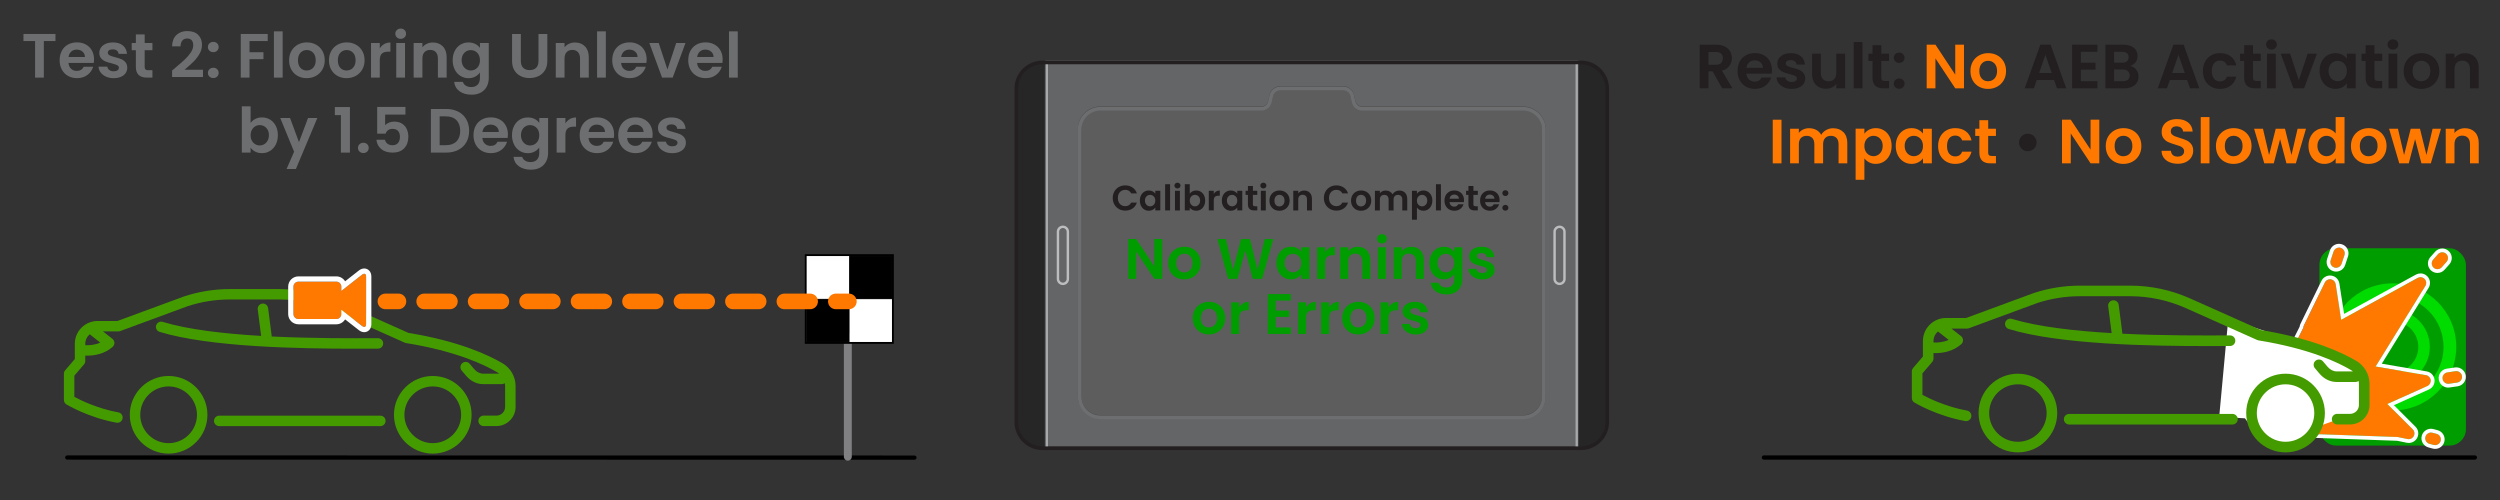 <?xml version="1.0" encoding="UTF-8"?>
<svg id="Layer_1" xmlns="http://www.w3.org/2000/svg" version="1.1" xmlns:xlink="http://www.w3.org/1999/xlink" viewBox="0 0 1440 288">
  <rect x="0" y="0" width="1440" height="288" fill="#333333" stroke="none"/>
  <!-- Generator: Adobe Illustrator 29.1.0, SVG Export Plug-In . SVG Version: 2.1.0 Build 142)  -->
  <defs>
    <style>
      .st0 {
        fill: url(#linear-gradient2);
      }

      .st1 {
        isolation: isolate;
        opacity: .26;
      }

      .st2 {
        fill: #808083;
      }

      .st3 {
        fill: #ff7900;
      }

      .st4 {
        fill: #fff;
      }

      .st5 {
        fill: url(#linear-gradient1);
      }

      .st6 {
        fill: url(#linear-gradient9);
      }

      .st7 {
        fill: url(#linear-gradient8);
      }

      .st8 {
        fill: none;
      }

      .st9 {
        fill: #231f20;
      }

      .st10 {
        fill: #bbbdbf;
      }

      .st11 {
        fill: url(#linear-gradient7);
      }

      .st12 {
        fill: url(#linear-gradient4);
      }

      .st13 {
        fill: url(#linear-gradient5);
      }

      .st14 {
        fill: url(#linear-gradient3);
      }

      .st15 {
        fill: #a6a8ab;
      }

      .st16 {
        opacity: .21;
      }

      .st17 {
        opacity: .36;
      }

      .st18 {
        fill: #00db00;
      }

      .st19 {
        fill: #009d00;
      }

      .st20 {
        fill: url(#linear-gradient6);
      }

      .st21 {
        fill: #929497;
      }

      .st22 {
        fill: #6d6e70;
      }

      .st23 {
        fill: url(#linear-gradient);
      }
    </style>
    <linearGradient id="linear-gradient" x1="77.53" y1="142.86" x2="219.06" y2="22.5" gradientTransform="translate(0 290.4) scale(1 -1)" gradientUnits="userSpaceOnUse">
      <stop offset="0" stop-color="#449b00"/>
      <stop offset="1" stop-color="#449b00"/>
    </linearGradient>
    <linearGradient id="linear-gradient1" x1="104.51" y1="174.59" x2="246.04" y2="54.23" gradientTransform="translate(0 290.4) scale(1 -1)" gradientUnits="userSpaceOnUse">
      <stop offset="0" stop-color="#449b00"/>
      <stop offset="1" stop-color="#449b00"/>
    </linearGradient>
    <linearGradient id="linear-gradient2" x1="40.65" y1="99.5" x2="182.18" y2="-20.85" gradientTransform="translate(0 290.4) scale(1 -1)" gradientUnits="userSpaceOnUse">
      <stop offset="0" stop-color="#449b00"/>
      <stop offset="1" stop-color="#449b00"/>
    </linearGradient>
    <linearGradient id="linear-gradient3" x1="70.63" y1="134.75" x2="212.16" y2="14.39" gradientTransform="translate(0 290.4) scale(1 -1)" gradientUnits="userSpaceOnUse">
      <stop offset="0" stop-color="#449b00"/>
      <stop offset="1" stop-color="#449b00"/>
    </linearGradient>
    <linearGradient id="linear-gradient4" x1="87.69" y1="154.81" x2="229.22" y2="34.46" gradientTransform="translate(0 290.4) scale(1 -1)" gradientUnits="userSpaceOnUse">
      <stop offset="0" stop-color="#449b00"/>
      <stop offset="1" stop-color="#449b00"/>
    </linearGradient>
    <linearGradient id="linear-gradient5" x1="1101.21" y1="85.9" x2="1364.85" y2="85.9" gradientTransform="translate(0 290.4) scale(1 -1)" gradientUnits="userSpaceOnUse">
      <stop offset="0" stop-color="#449b00"/>
      <stop offset="1" stop-color="#449b00"/>
    </linearGradient>
    <linearGradient id="linear-gradient6" x1="1293.82" y1="52.49" x2="1339.14" y2="52.49" gradientTransform="translate(0 290.4) scale(1 -1)" gradientUnits="userSpaceOnUse">
      <stop offset="0" stop-color="#449b00"/>
      <stop offset="1" stop-color="#449b00"/>
    </linearGradient>
    <linearGradient id="linear-gradient7" x1="1139.65" y1="52.49" x2="1184.97" y2="52.49" gradientTransform="translate(0 290.4) scale(1 -1)" gradientUnits="userSpaceOnUse">
      <stop offset="0" stop-color="#449b00"/>
      <stop offset="1" stop-color="#449b00"/>
    </linearGradient>
    <linearGradient id="linear-gradient8" x1="1188.8" y1="48.93" x2="1288.95" y2="48.93" gradientTransform="translate(0 290.4) scale(1 -1)" gradientUnits="userSpaceOnUse">
      <stop offset="0" stop-color="#449b00"/>
      <stop offset="1" stop-color="#449b00"/>
    </linearGradient>
    <linearGradient id="linear-gradient9" x1="1154.91" y1="104.24" x2="1287.54" y2="104.24" gradientTransform="translate(0 290.4) scale(1 -1)" gradientUnits="userSpaceOnUse">
      <stop offset="0" stop-color="#449b00"/>
      <stop offset="1" stop-color="#449b00"/>
    </linearGradient>
  </defs>
  <path d="M526.72,264.81h0l-487.99-.06c-.67,0-1.22-.55-1.22-1.22s.55-1.22,1.22-1.22h0l487.99.06c.67,0,1.22.55,1.22,1.22s-.55,1.22-1.22,1.22Z"/>
  <g>
    <path class="st2" d="M488.35,265.34c-1.26,0-2.28-1.02-2.28-2.28v-69.1c0-1.26,1.02-2.28,2.28-2.28s2.28,1.02,2.28,2.28v69.1c0,1.26-1.02,2.28-2.28,2.28Z"/>
    <path d="M513.77,147.49v49.48h-49.12v-49.48h49.12M514.85,146.41h-51.28v51.64h51.28v-51.64h0Z"/>
    <g>
      <rect class="st4" x="464.65" y="147.49" width="24.64" height="24.64"/>
      <rect class="st4" x="489.13" y="172.33" width="24.64" height="24.64"/>
      <rect x="489.13" y="147.49" width="24.64" height="24.64"/>
      <rect x="464.65" y="172.33" width="24.64" height="24.64"/>
    </g>
  </g>
  <g>
    <path class="st23" d="M289.54,209.31c-7.56-4.5-24.64-12.74-54.27-17.56l-40.2-17.95c-10.85-4.84-22.38-7.3-34.26-7.3h-28.41c-8.97,0-17.85,1.43-26.37,4.24l-38.38,14.14h-11.47c-2.04,0-3.96.48-5.69,1.32-.03.02-.06.03-.09.04-4.31,2.14-7.3,6.58-7.3,11.71v8.85l-5.57,6.51c-.47.55-.72,1.24-.72,1.96v15.09c0,1.05.55,2.03,1.45,2.58.51.31,12.69,7.59,28.85,10.52,1.65.3,3.21-.79,3.5-2.43.3-1.64-.79-3.21-2.43-3.5-11.95-2.17-21.77-7.01-25.35-8.94v-12.21l5.57-6.51c.47-.55.72-1.24.72-1.96v-3.08c.34,0,.69.02,1.06.02,4.05,0,9.98-.86,14.71-5.07.67-.59,1.04-1.45,1.01-2.34s-.45-1.73-1.15-2.28l-5.43-4.27h8.84c.36,0,.71-.06,1.04-.19l38.79-14.3c7.82-2.58,16.05-3.91,24.38-3.91h28.41c11.03,0,21.73,2.28,31.8,6.78l40.56,18.11c.24.11.49.18.75.22,28.88,4.65,45.32,12.55,52.54,16.85.39.23.76.5,1.11.78h-9.2c-1.91,0-3.75-.93-5.2-2.63l-2.62-3.08c-1.08-1.27-2.98-1.42-4.25-.34s-1.42,2.98-.34,4.25l2.62,3.08c2.6,3.06,6.08,4.75,9.79,4.75h10.71c.65,0,1.24-.21,1.73-.55.1.55.17,1.1.17,1.66v11.99c0,2.78-2.26,5.03-5.03,5.03h-7.36c-1.66,0-3.01,1.35-3.01,3.01s1.35,3.01,3.01,3.01h7.36c6.1,0,11.06-4.96,11.06-11.06v-11.99c0-5.34-2.86-10.36-7.47-13.1l.03.05ZM49.13,198.81v-.85c0-2.17.99-4.12,2.54-5.41l6.08,4.79c-3.1,1.42-6.44,1.58-8.62,1.48h0Z"/>
    <path class="st5" d="M249.28,216.56c-12.33,0-22.36,10.03-22.36,22.36s10.03,22.36,22.36,22.36,22.36-10.03,22.36-22.36-10.03-22.36-22.36-22.36h0ZM249.28,255.26c-9.01,0-16.34-7.33-16.34-16.34s7.33-16.34,16.34-16.34,16.34,7.33,16.34,16.34-7.33,16.34-16.34,16.34Z"/>
    <path class="st0" d="M97.12,216.56c-12.33,0-22.36,10.03-22.36,22.36s10.03,22.36,22.36,22.36,22.36-10.03,22.36-22.36-10.03-22.36-22.36-22.36ZM97.12,255.26c-9.01,0-16.34-7.33-16.34-16.34s7.33-16.34,16.34-16.34,16.34,7.33,16.34,16.34-7.33,16.34-16.34,16.34Z"/>
    <path class="st14" d="M219.09,239.42h-92.82c-1.66,0-3.01,1.35-3.01,3.01s1.35,3.01,3.01,3.01h92.82c1.66,0,3.01-1.35,3.01-3.01s-1.35-3.01-3.01-3.01Z"/>
    <path class="st12" d="M89.94,187.4c-.49,1.59.41,3.28,2,3.76,28.78,8.79,80.19,9.69,112.72,9.69,4.66,0,8.93-.02,12.69-.03h.36c1.66,0,3.01-1.36,3-3.03,0-1.66-1.36-3-3.01-3h-.37c-14.83.07-37.66.16-60.8-.97l-2.1-16.35c-.21-1.65-1.73-2.81-3.37-2.6-1.65.21-2.82,1.72-2.6,3.37l1.96,15.25c-21.19-1.25-42.07-3.62-56.71-8.09-1.58-.49-3.28.41-3.76,2h-.01Z"/>
  </g>
  <g>
    <path class="st3" d="M208.6,158.18l-12,9.41v-2.49c0-1.59-1.29-2.87-2.87-2.87h-21.83c-1.59,0-2.87,1.29-2.87,2.87v15.79c0,1.59,1.29,2.87,2.87,2.87h21.83c1.59,0,2.87-1.29,2.87-2.87v-2.49l12,9.41c1.25.98,2.26.49,2.26-1.1v-27.43c0-1.59-1.01-2.08-2.26-1.1h0Z"/>
    <path class="st4" d="M209.79,157.68c.65,0,1.08.57,1.08,1.6v27.43c0,1.03-.43,1.6-1.08,1.6-.34,0-.75-.16-1.19-.5l-12-9.41v2.49c0,1.59-1.29,2.87-2.87,2.87h-21.83c-1.59,0-2.87-1.29-2.87-2.87v-15.79c0-1.59,1.29-2.87,2.87-2.87h21.83c1.59,0,2.87,1.29,2.87,2.87v2.49l12-9.41c.44-.34.84-.5,1.19-.5M209.79,154.64c-1.04,0-2.1.4-3.06,1.15l-7.95,6.24c-1.04-1.7-2.91-2.84-5.05-2.84h-21.83c-3.26,0-5.91,2.65-5.91,5.91v15.79c0,3.26,2.65,5.91,5.91,5.91h21.83c2.13,0,4.01-1.14,5.05-2.84l7.95,6.23c.96.75,2.02,1.15,3.06,1.15,2.04,0,4.11-1.59,4.11-4.64v-27.43c0-3.05-2.07-4.64-4.11-4.64h0Z"/>
  </g>
  <g>
    <path class="st3" d="M229.51,178.11h-7.5c-2.49,0-4.5-2.01-4.5-4.5s2.01-4.5,4.5-4.5h7.5c2.49,0,4.5,2.01,4.5,4.5s-2.01,4.5-4.5,4.5Z"/>
    <path class="st3" d="M466.63,178.11h-14.82c-2.49,0-4.5-2.01-4.5-4.5s2.01-4.5,4.5-4.5h14.82c2.49,0,4.5,2.01,4.5,4.5s-2.01,4.5-4.5,4.5ZM436.99,178.11h-14.82c-2.49,0-4.5-2.01-4.5-4.5s2.01-4.5,4.5-4.5h14.82c2.49,0,4.5,2.01,4.5,4.5s-2.01,4.5-4.5,4.5ZM407.35,178.11h-14.82c-2.49,0-4.5-2.01-4.5-4.5s2.01-4.5,4.5-4.5h14.82c2.49,0,4.5,2.01,4.5,4.5s-2.01,4.5-4.5,4.5ZM377.71,178.11h-14.82c-2.49,0-4.5-2.01-4.5-4.5s2.01-4.5,4.5-4.5h14.82c2.49,0,4.5,2.01,4.5,4.5s-2.01,4.5-4.5,4.5ZM348.07,178.11h-14.82c-2.49,0-4.5-2.01-4.5-4.5s2.01-4.5,4.5-4.5h14.82c2.49,0,4.5,2.01,4.5,4.5s-2.01,4.5-4.5,4.5ZM318.43,178.11h-14.82c-2.49,0-4.5-2.01-4.5-4.5s2.01-4.5,4.5-4.5h14.82c2.49,0,4.5,2.01,4.5,4.5s-2.01,4.5-4.5,4.5ZM288.79,178.11h-14.82c-2.49,0-4.5-2.01-4.5-4.5s2.01-4.5,4.5-4.5h14.82c2.49,0,4.5,2.01,4.5,4.5s-2.01,4.5-4.5,4.5ZM259.15,178.11h-14.82c-2.49,0-4.5-2.01-4.5-4.5s2.01-4.5,4.5-4.5h14.82c2.49,0,4.5,2.01,4.5,4.5s-2.01,4.5-4.5,4.5Z"/>
    <path class="st3" d="M488.95,178.11h-7.5c-2.49,0-4.5-2.01-4.5-4.5s2.01-4.5,4.5-4.5h7.5c2.49,0,4.5,2.01,4.5,4.5s-2.01,4.5-4.5,4.5Z"/>
  </g>
  <path d="M1425.54,264.75h-409.54c-.67,0-1.22-.55-1.22-1.22s.55-1.22,1.22-1.22h409.54c.67,0,1.22.55,1.22,1.22s-.55,1.22-1.22,1.22Z"/>
  <g>
    <rect class="st19" x="1336" y="143" width="84.37" height="113.65" rx="9.47" ry="9.47"/>
    <circle class="st18" cx="1378.18" cy="199.82" r="36.62"/>
    <circle class="st19" cx="1378.18" cy="199.82" r="29.3"/>
    <circle class="st18" cx="1378.18" cy="199.82" r="21.39"/>
    <circle class="st19" cx="1378.18" cy="199.82" r="14.76"/>
  </g>
  <g>
    <g class="st17">
      <path class="st10" d="M602.76,35.71v222.19h305.68V35.71h-305.68ZM877.32,240.12h-243.5c-6.59,0-11.93-5.34-11.93-11.93V74.3c0-6.59,5.34-11.93,11.93-11.93h92.64c2.41,0,4.5-1.67,5.03-4.03l.78-3.47c.55-2.47,2.75-4.23,5.28-4.23h36.05c2.53,0,4.72,1.76,5.28,4.22l.78,3.47c.53,2.35,2.62,4.03,5.03,4.03h92.64c6.59,0,11.93,5.34,11.93,11.93v153.89c0,6.59-5.34,11.93-11.93,11.93h-.01Z"/>
      <path class="st21" d="M908.44,258.95h-305.68c-.58,0-1.05-.47-1.05-1.05V35.71c0-.58.47-1.05,1.05-1.05h305.68c.58,0,1.05.47,1.05,1.05v222.19c0,.58-.47,1.05-1.05,1.05h0ZM603.82,256.84h303.57V36.76h-303.57v220.08ZM877.32,241.17h-243.5c-7.16,0-12.98-5.83-12.98-12.99V74.3c0-7.16,5.82-12.98,12.98-12.98h92.64c1.93,0,3.58-1.32,4-3.2l.78-3.47c.67-2.97,3.26-5.05,6.31-5.05h36.05c3.05,0,5.64,2.08,6.31,5.05l.78,3.47c.42,1.89,2.07,3.2,4,3.2h92.64c7.16,0,12.98,5.82,12.98,12.98v153.89c0,7.16-5.82,12.99-12.98,12.99h-.01ZM633.82,63.42c-6,0-10.88,4.88-10.88,10.88v153.89c0,6,4.88,10.88,10.88,10.88h243.5c6,0,10.88-4.88,10.88-10.88V74.3c0-6-4.88-10.88-10.88-10.88h-92.64c-2.93,0-5.42-1.99-6.06-4.85l-.78-3.47c-.45-2-2.2-3.4-4.25-3.4h-36.05c-2.05,0-3.8,1.4-4.25,3.4l-.78,3.47c-.64,2.86-3.13,4.85-6.06,4.85h-92.64.01Z"/>
    </g>
    <g class="st16">
      <path class="st4" d="M877.32,62.37h-92.64c-2.41,0-4.5-1.67-5.03-4.03l-.78-3.47c-.55-2.47-2.75-4.22-5.28-4.22h-36.05c-2.53,0-4.72,1.76-5.28,4.23l-.78,3.47c-.53,2.35-2.62,4.03-5.03,4.03h-92.64c-6.59,0-11.93,5.34-11.93,11.93v153.89c0,6.59,5.34,11.93,11.93,11.93h243.5c6.59,0,11.93-5.34,11.93-11.93V74.3c0-6.59-5.34-11.93-11.93-11.93h.01Z"/>
      <path class="st9" d="M877.32,241.17h-243.5c-7.16,0-12.98-5.83-12.98-12.99V74.3c0-7.16,5.82-12.98,12.98-12.98h92.64c1.93,0,3.58-1.32,4-3.2l.78-3.47c.67-2.97,3.26-5.05,6.31-5.05h36.05c3.05,0,5.64,2.08,6.31,5.05l.78,3.47c.42,1.89,2.07,3.2,4,3.2h92.64c7.16,0,12.98,5.82,12.98,12.98v153.89c0,7.16-5.82,12.99-12.98,12.99h-.01ZM633.82,63.42c-6,0-10.88,4.88-10.88,10.88v153.89c0,6,4.88,10.88,10.88,10.88h243.5c6,0,10.88-4.88,10.88-10.88V74.3c0-6-4.88-10.88-10.88-10.88h-92.64c-2.93,0-5.42-1.99-6.06-4.85l-.78-3.47c-.45-2-2.2-3.4-4.25-3.4h-36.05c-2.05,0-3.8,1.4-4.25,3.4l-.78,3.47c-.64,2.86-3.13,4.85-6.06,4.85h-92.64.01Z"/>
    </g>
    <path class="st1" d="M600.44,35.71c-8.31,0-15.05,6.74-15.05,15.05v192.09c0,8.31,6.74,15.05,15.05,15.05h2.32V35.71h-2.32Z"/>
    <path class="st1" d="M925.75,242.84V50.76c0-8.31-6.74-15.05-15.05-15.05h-2.25v222.19h2.25c8.31,0,15.05-6.74,15.05-15.05h0Z"/>
  </g>
  <path class="st8" d="M615.08,133.48v27.18c0,1.57-1.28,2.85-2.85,2.85h0c-1.57,0-2.85-1.28-2.85-2.85v-27.18c0-1.57,1.28-2.85,2.85-2.85h0c1.57,0,2.85,1.28,2.85,2.85Z"/>
  <g>
    <g>
      <rect class="st15" x="602.26" y="36.2" width="1.41" height="221.73"/>
      <rect class="st15" x="907.48" y="36.2" width="1.4" height="221.73"/>
    </g>
    <path class="st9" d="M910.7,259.22h-310.25c-8.88,0-16.1-7.22-16.1-16.1V51.03c0-8.88,7.22-16.1,16.1-16.1h310.25c8.88,0,16.1,7.22,16.1,16.1v192.09c0,8.88-7.22,16.1-16.1,16.1ZM600.44,37.03c-7.72,0-14,6.28-14,14v192.09c0,7.72,6.28,14,14,14h310.25c7.72,0,14-6.28,14-14V51.03c0-7.72-6.28-14-14-14h-310.25Z"/>
    <path class="st22" d="M877.32,241.44h-243.5c-7.16,0-12.98-5.82-12.98-12.98V74.57c0-7.16,5.82-12.98,12.98-12.98h92.64c1.93,0,3.58-1.32,4-3.2l.78-3.47c.67-2.97,3.26-5.05,6.31-5.05h36.05c3.05,0,5.64,2.08,6.31,5.05l.78,3.47c.42,1.89,2.07,3.2,4,3.2h92.64c7.16,0,12.98,5.82,12.98,12.98v153.89c0,7.16-5.82,12.98-12.98,12.98h-.01ZM633.82,63.69c-6,0-10.88,4.88-10.88,10.88v153.89c0,6,4.88,10.88,10.88,10.88h243.5c6,0,10.88-4.88,10.88-10.88V74.57c0-6-4.88-10.88-10.88-10.88h-92.64c-2.93,0-5.42-1.99-6.06-4.85l-.78-3.47c-.45-2-2.2-3.4-4.25-3.4h-36.05c-2.05,0-3.8,1.4-4.25,3.4l-.78,3.47c-.64,2.86-3.13,4.85-6.06,4.85h-92.64.01Z"/>
    <path class="st10" d="M612.23,164.21c-1.96,0-3.55-1.59-3.55-3.55v-27.17c0-1.96,1.59-3.55,3.55-3.55s3.55,1.59,3.55,3.55v27.17c0,1.96-1.59,3.55-3.55,3.55ZM612.23,131.33c-1.19,0-2.15.96-2.15,2.15v27.17c0,1.18.96,2.15,2.15,2.15s2.15-.96,2.15-2.15v-27.17c0-1.19-.96-2.15-2.15-2.15Z"/>
    <path class="st10" d="M898.29,164.21c-1.96,0-3.55-1.59-3.55-3.55v-27.17c0-1.96,1.59-3.55,3.55-3.55s3.55,1.59,3.55,3.55v27.17c0,1.96-1.59,3.55-3.55,3.55ZM898.29,131.33c-1.18,0-2.15.96-2.15,2.15v27.17c0,1.18.96,2.15,2.15,2.15s2.15-.96,2.15-2.15v-27.17c0-1.19-.96-2.15-2.15-2.15Z"/>
  </g>
  <g>
    <path class="st9" d="M641.88,110.3c.63-1.11,1.5-1.97,2.59-2.59s2.32-.93,3.68-.93c1.59,0,2.98.41,4.18,1.22,1.2.82,2.03,1.94,2.51,3.38h-3.28c-.33-.68-.79-1.19-1.38-1.53s-1.27-.51-2.05-.51c-.83,0-1.57.19-2.21.58-.65.39-1.15.94-1.51,1.64-.36.71-.54,1.54-.54,2.49s.18,1.76.54,2.48c.36.71.86,1.26,1.51,1.65s1.38.58,2.21.58c.77,0,1.46-.17,2.05-.52s1.05-.86,1.38-1.54h3.28c-.48,1.46-1.31,2.59-2.5,3.4-1.19.81-2.59,1.21-4.19,1.21-1.36,0-2.59-.31-3.68-.93s-1.96-1.48-2.59-2.58-.95-2.35-.95-3.75.32-2.65.95-3.76h0Z"/>
    <path class="st9" d="M657.24,112.48c.46-.88,1.07-1.56,1.86-2.04.78-.48,1.65-.71,2.62-.71.84,0,1.58.17,2.21.51.63.34,1.14.77,1.52,1.28v-1.61h2.88v11.3h-2.88v-1.65c-.37.53-.87.97-1.52,1.31s-1.39.52-2.23.52c-.95,0-1.82-.24-2.6-.73-.78-.49-1.4-1.18-1.86-2.07-.46-.89-.68-1.91-.68-3.07s.23-2.15.68-3.04h0ZM665.04,113.77c-.27-.5-.64-.88-1.1-1.14-.46-.27-.96-.4-1.49-.4s-1.02.13-1.47.39c-.45.26-.81.64-1.09,1.13s-.42,1.08-.42,1.76.14,1.27.42,1.78c.28.51.65.9,1.1,1.17s.94.41,1.46.41,1.03-.13,1.49-.4c.46-.26.83-.65,1.1-1.14.27-.5.41-1.09.41-1.78s-.14-1.29-.41-1.78Z"/>
    <path class="st9" d="M673.97,106.11v15.09h-2.85v-15.09h2.85Z"/>
    <path class="st9" d="M676.97,108.08c-.33-.32-.5-.72-.5-1.19s.17-.87.5-1.19.75-.48,1.25-.48.92.16,1.25.48.5.72.5,1.19-.17.87-.5,1.19-.75.48-1.25.48-.92-.16-1.25-.48ZM679.63,109.91v11.3h-2.85v-11.3h2.85Z"/>
    <path class="st9" d="M686.82,110.23c.65-.34,1.38-.51,2.21-.51.96,0,1.84.24,2.62.71.78.48,1.4,1.15,1.85,2.03.46.88.68,1.89.68,3.05s-.23,2.18-.68,3.07c-.46.89-1.07,1.58-1.85,2.07-.78.49-1.66.73-2.62.73-.84,0-1.58-.17-2.21-.5s-1.14-.76-1.52-1.29v1.61h-2.85v-15.09h2.85v5.44c.37-.54.87-.99,1.52-1.33h0ZM690.86,113.75c-.28-.5-.65-.87-1.1-1.13-.46-.26-.95-.39-1.48-.39s-1,.13-1.46.4c-.46.27-.82.65-1.1,1.15-.28.5-.42,1.09-.42,1.77s.14,1.27.42,1.77c.28.5.65.89,1.1,1.15.46.27.94.4,1.46.4s1.02-.14,1.48-.41.82-.66,1.1-1.16c.28-.5.42-1.1.42-1.79s-.14-1.27-.42-1.76Z"/>
    <path class="st9" d="M700.56,110.25c.59-.34,1.27-.51,2.03-.51v3h-.76c-.9,0-1.57.21-2.03.63s-.68,1.16-.68,2.2v5.63h-2.85v-11.3h2.85v1.75c.37-.6.85-1.07,1.44-1.41h0Z"/>
    <path class="st9" d="M704.46,112.48c.46-.88,1.07-1.56,1.86-2.04.78-.48,1.66-.71,2.62-.71.84,0,1.58.17,2.21.51.63.34,1.14.77,1.52,1.28v-1.61h2.88v11.3h-2.88v-1.65c-.37.53-.87.97-1.52,1.31-.65.35-1.39.52-2.23.52-.95,0-1.82-.24-2.6-.73-.78-.49-1.4-1.18-1.86-2.07-.46-.89-.68-1.91-.68-3.07s.23-2.15.68-3.04h0ZM712.26,113.77c-.27-.5-.64-.88-1.1-1.14s-.96-.4-1.49-.4-1.02.13-1.47.39c-.45.26-.81.64-1.09,1.13-.28.5-.42,1.08-.42,1.76s.14,1.27.42,1.78c.28.51.65.9,1.1,1.17s.94.41,1.46.41,1.03-.13,1.49-.4c.46-.26.83-.65,1.1-1.14.27-.5.41-1.09.41-1.78s-.14-1.29-.41-1.78Z"/>
    <path class="st9" d="M721.66,112.25v5.46c0,.38.09.66.28.83s.49.25.93.25h1.33v2.41h-1.79c-2.41,0-3.61-1.17-3.61-3.51v-5.44h-1.35v-2.34h1.35v-2.79h2.88v2.79h2.53v2.34h-2.55Z"/>
    <path class="st9" d="M726.44,108.08c-.33-.32-.5-.72-.5-1.19s.17-.87.5-1.19.75-.48,1.25-.48.92.16,1.25.48.5.72.5,1.19-.17.87-.5,1.19-.75.48-1.25.48-.92-.16-1.25-.48ZM729.1,109.91v11.3h-2.85v-11.3h2.85Z"/>
    <path class="st9" d="M733.99,120.66c-.87-.48-1.55-1.17-2.05-2.05-.5-.88-.74-1.9-.74-3.06s.25-2.17.76-3.06,1.21-1.57,2.09-2.05,1.87-.72,2.96-.72,2.07.24,2.96.72c.88.48,1.58,1.17,2.09,2.05s.76,1.9.76,3.06-.26,2.18-.79,3.06c-.52.88-1.23,1.57-2.12,2.05s-1.89.72-2.99.72-2.07-.24-2.94-.72h0ZM738.39,118.52c.46-.25.82-.63,1.09-1.13s.41-1.11.41-1.83c0-1.07-.28-1.9-.85-2.48-.56-.58-1.25-.87-2.07-.87s-1.5.29-2.05.87-.83,1.4-.83,2.48.27,1.9.8,2.48,1.21.87,2.03.87c.52,0,1-.13,1.46-.38h0Z"/>
    <path class="st9" d="M754.44,111.02c.83.85,1.24,2.04,1.24,3.56v6.63h-2.85v-6.24c0-.9-.22-1.59-.67-2.07s-1.06-.72-1.83-.72-1.41.24-1.87.72-.68,1.17-.68,2.07v6.24h-2.85v-11.3h2.85v1.41c.38-.49.87-.87,1.46-1.15s1.24-.42,1.95-.42c1.35,0,2.43.42,3.26,1.27h-.01Z"/>
    <path class="st9" d="M763.5,110.3c.63-1.11,1.5-1.97,2.59-2.59s2.32-.93,3.68-.93c1.59,0,2.98.41,4.18,1.22s2.03,1.94,2.51,3.38h-3.28c-.33-.68-.78-1.19-1.38-1.53-.59-.34-1.27-.51-2.05-.51-.83,0-1.57.19-2.21.58-.65.39-1.15.94-1.51,1.64-.36.71-.54,1.54-.54,2.49s.18,1.76.54,2.48c.36.71.86,1.26,1.51,1.65.64.39,1.38.58,2.21.58.77,0,1.46-.17,2.05-.52.59-.35,1.05-.86,1.38-1.54h3.28c-.48,1.46-1.31,2.59-2.5,3.4-1.19.81-2.59,1.21-4.19,1.21-1.36,0-2.59-.31-3.68-.93s-1.96-1.48-2.59-2.58-.95-2.35-.95-3.75.32-2.65.95-3.76h0Z"/>
    <path class="st9" d="M780.99,120.66c-.87-.48-1.55-1.17-2.05-2.05-.5-.88-.74-1.9-.74-3.06s.25-2.17.76-3.06,1.21-1.57,2.09-2.05,1.87-.72,2.96-.72,2.07.24,2.96.72c.88.48,1.58,1.17,2.09,2.05s.76,1.9.76,3.06-.26,2.18-.79,3.06c-.52.88-1.23,1.57-2.12,2.05s-1.89.72-2.99.72-2.07-.24-2.94-.72h0ZM785.38,118.52c.46-.25.82-.63,1.09-1.13s.41-1.11.41-1.83c0-1.07-.28-1.9-.85-2.48-.56-.58-1.25-.87-2.07-.87s-1.5.29-2.05.87-.83,1.4-.83,2.48.27,1.9.8,2.48,1.21.87,2.03.87c.52,0,1-.13,1.46-.38h0Z"/>
    <path class="st9" d="M809.3,111.02c.85.85,1.27,2.04,1.27,3.56v6.63h-2.85v-6.24c0-.88-.22-1.56-.67-2.03s-1.06-.7-1.83-.7-1.39.23-1.84.7c-.46.47-.68,1.15-.68,2.03v6.24h-2.85v-6.24c0-.88-.22-1.56-.67-2.03s-1.06-.7-1.83-.7-1.41.23-1.87.7c-.46.47-.68,1.15-.68,2.03v6.24h-2.85v-11.3h2.85v1.37c.37-.48.84-.85,1.42-1.12.58-.27,1.21-.41,1.91-.41.88,0,1.67.19,2.37.56.69.37,1.23.91,1.61,1.6.37-.65.9-1.18,1.6-1.57.7-.39,1.46-.59,2.27-.59,1.39,0,2.5.42,3.35,1.27h-.03Z"/>
    <path class="st9" d="M817.66,110.24c.65-.35,1.38-.52,2.21-.52.97,0,1.84.24,2.62.71.78.48,1.4,1.15,1.86,2.03.46.88.68,1.89.68,3.05s-.23,2.18-.68,3.07c-.46.89-1.07,1.58-1.86,2.07-.78.49-1.65.73-2.62.73-.83,0-1.56-.17-2.19-.51-.63-.34-1.15-.77-1.54-1.28v6.99h-2.85v-16.68h2.85v1.63c.37-.52.87-.95,1.52-1.29h0ZM821.69,113.75c-.28-.5-.65-.87-1.1-1.13-.46-.26-.95-.39-1.48-.39s-1,.13-1.46.4-.82.65-1.1,1.15c-.28.5-.42,1.09-.42,1.77s.14,1.27.42,1.77c.28.5.65.89,1.1,1.15.46.27.94.4,1.46.4s1.02-.14,1.48-.41c.46-.27.82-.66,1.1-1.16.28-.5.42-1.1.42-1.79s-.14-1.27-.42-1.76Z"/>
    <path class="st9" d="M829.96,106.11v15.09h-2.85v-15.09h2.85Z"/>
    <path class="st9" d="M843.19,116.41h-8.26c.07.82.35,1.45.86,1.92.5.46,1.12.69,1.86.69,1.06,0,1.81-.46,2.26-1.37h3.08c-.33,1.09-.95,1.98-1.88,2.68-.92.7-2.06,1.05-3.41,1.05-1.09,0-2.06-.24-2.93-.72-.86-.48-1.54-1.17-2.02-2.05-.48-.88-.72-1.9-.72-3.06s.24-2.19.71-3.08c.48-.88,1.14-1.56,2-2.04s1.84-.71,2.96-.71,2.04.23,2.89.69c.85.46,1.51,1.12,1.98,1.97s.7,1.82.7,2.93c0,.41-.03.77-.08,1.1h0ZM840.32,114.49c-.01-.73-.28-1.32-.8-1.76-.52-.44-1.15-.66-1.9-.66-.71,0-1.3.21-1.78.64s-.78,1.02-.89,1.78h5.37Z"/>
    <path class="st9" d="M848.68,112.25v5.46c0,.38.09.66.28.83s.49.25.93.25h1.33v2.41h-1.79c-2.41,0-3.61-1.17-3.61-3.51v-5.44h-1.35v-2.34h1.35v-2.79h2.88v2.79h2.53v2.34h-2.55Z"/>
    <path class="st9" d="M863.69,116.41h-8.26c.07.82.35,1.45.86,1.92.5.46,1.12.69,1.86.69,1.06,0,1.81-.46,2.26-1.37h3.08c-.33,1.09-.95,1.98-1.88,2.68-.92.7-2.06,1.05-3.41,1.05-1.09,0-2.06-.24-2.93-.72-.86-.48-1.54-1.17-2.02-2.05-.48-.88-.72-1.9-.72-3.06s.24-2.19.71-3.08c.48-.88,1.14-1.56,2-2.04s1.84-.71,2.96-.71,2.04.23,2.89.69c.85.46,1.51,1.12,1.98,1.97s.7,1.82.7,2.93c0,.41-.03.77-.08,1.1h0ZM860.81,114.49c-.01-.73-.28-1.32-.8-1.76-.52-.44-1.15-.66-1.9-.66-.71,0-1.3.21-1.78.64s-.78,1.02-.89,1.78h5.37Z"/>
    <path class="st9" d="M865.84,112.43c-.33-.32-.5-.72-.5-1.19s.17-.87.5-1.19.76-.48,1.27-.48.92.16,1.24.48.49.72.49,1.19-.16.87-.49,1.19-.74.48-1.24.48-.94-.16-1.27-.48ZM865.84,120.87c-.33-.32-.5-.72-.5-1.19s.17-.87.5-1.19.76-.48,1.27-.48.92.16,1.24.48c.33.32.49.72.49,1.19s-.16.87-.49,1.19-.74.48-1.24.48-.94-.16-1.27-.48Z"/>
    <path class="st19" d="M669.47,160.62h-4.6l-10.41-15.73v15.73h-4.6v-22.96h4.6l10.41,15.77v-15.77h4.6v22.96Z"/>
    <path class="st19" d="M677.36,159.75c-1.4-.78-2.5-1.88-3.3-3.3s-1.2-3.07-1.2-4.93.41-3.5,1.23-4.93,1.94-2.52,3.37-3.3c1.42-.78,3.01-1.17,4.76-1.17s3.34.39,4.76,1.17,2.55,1.88,3.37,3.3,1.23,3.07,1.23,4.93-.42,3.5-1.26,4.93c-.84,1.42-1.98,2.52-3.42,3.3-1.43.78-3.04,1.17-4.81,1.17s-3.33-.39-4.73-1.17ZM684.44,156.3c.73-.41,1.32-1.01,1.76-1.82.44-.81.66-1.8.66-2.96,0-1.73-.46-3.06-1.36-3.99-.91-.93-2.02-1.4-3.33-1.4s-2.41.47-3.3,1.4-1.33,2.26-1.33,3.99.43,3.06,1.3,3.99c.86.93,1.95,1.4,3.27,1.4.83,0,1.61-.2,2.35-.61h-.02Z"/>
    <path class="st19" d="M733.43,137.69l-6.41,22.93h-5.42l-4.3-16.33-4.5,16.33-5.39.03-6.18-22.96h4.93l4.04,17.8,4.66-17.8h5.12l4.4,17.71,4.07-17.71h4.98Z"/>
    <path class="st19" d="M736.34,146.56c.73-1.42,1.73-2.52,2.99-3.28,1.26-.77,2.67-1.15,4.22-1.15,1.36,0,2.55.27,3.56.82,1.02.55,1.83,1.24,2.45,2.07v-2.59h4.63v18.2h-4.63v-2.66c-.59.85-1.41,1.56-2.45,2.12s-2.24.84-3.6.84c-1.53,0-2.93-.39-4.19-1.18s-2.26-1.9-2.99-3.33c-.73-1.43-1.1-3.08-1.1-4.94s.37-3.47,1.1-4.89v-.03ZM748.9,148.65c-.44-.8-1.03-1.41-1.77-1.84-.75-.43-1.54-.64-2.4-.64s-1.64.21-2.37.62-1.31,1.02-1.76,1.82-.67,1.75-.67,2.84.22,2.05.67,2.87c.45.82,1.04,1.45,1.77,1.89.73.44,1.52.66,2.35.66s1.65-.21,2.4-.64c.74-.43,1.33-1.04,1.77-1.84s.66-1.76.66-2.88-.22-2.07-.66-2.87h.01Z"/>
    <path class="st19" d="M765.61,142.98c.95-.55,2.04-.82,3.27-.82v4.83h-1.22c-1.45,0-2.54.34-3.27,1.02s-1.1,1.86-1.1,3.55v9.07h-4.6v-18.2h4.6v2.82c.59-.96,1.36-1.72,2.32-2.27h0Z"/>
    <path class="st19" d="M787.3,144.21c1.33,1.37,2,3.28,2,5.73v10.68h-4.6v-10.05c0-1.45-.36-2.56-1.08-3.33s-1.71-1.17-2.96-1.17-2.27.39-3.01,1.17-1.1,1.89-1.1,3.33v10.05h-4.6v-18.2h4.6v2.27c.61-.79,1.4-1.41,2.35-1.86.95-.45,2-.67,3.14-.67,2.17,0,3.92.68,5.26,2.05Z"/>
    <path class="st19" d="M793.99,139.48c-.54-.51-.81-1.15-.81-1.92s.27-1.41.81-1.92,1.21-.77,2.02-.77,1.48.26,2.02.77c.54.51.8,1.16.8,1.92s-.27,1.41-.8,1.92c-.54.51-1.21.77-2.02.77s-1.48-.26-2.02-.77ZM798.27,142.42v18.2h-4.6v-18.2h4.6Z"/>
    <path class="st19" d="M818.15,144.21c1.33,1.37,2,3.28,2,5.73v10.68h-4.6v-10.05c0-1.45-.36-2.56-1.08-3.33s-1.71-1.17-2.96-1.17-2.27.39-3.01,1.17-1.1,1.89-1.1,3.33v10.05h-4.6v-18.2h4.6v2.27c.61-.79,1.4-1.41,2.35-1.86.95-.45,2-.67,3.14-.67,2.17,0,3.92.68,5.26,2.05Z"/>
    <path class="st19" d="M835.23,142.93c1.03.54,1.84,1.23,2.43,2.09v-2.59h4.63v18.33c0,1.69-.34,3.19-1.02,4.52-.68,1.32-1.7,2.38-3.05,3.15-1.36.78-3,1.17-4.93,1.17-2.58,0-4.7-.6-6.36-1.81-1.65-1.21-2.59-2.85-2.81-4.93h4.57c.24.83.76,1.5,1.56,1.99s1.77.74,2.91.74c1.33,0,2.42-.4,3.25-1.2s1.25-2.01,1.25-3.63v-2.83c-.59.85-1.41,1.57-2.45,2.13s-2.23.85-3.56.85c-1.53,0-2.93-.39-4.2-1.18s-2.27-1.9-3.01-3.33c-.73-1.43-1.1-3.08-1.1-4.94s.37-3.47,1.1-4.89,1.73-2.52,2.99-3.28c1.26-.77,2.67-1.15,4.22-1.15,1.36,0,2.55.27,3.58.8h0ZM837,148.65c-.44-.8-1.03-1.41-1.77-1.84-.75-.43-1.54-.64-2.4-.64s-1.64.21-2.37.62-1.31,1.02-1.76,1.82-.67,1.75-.67,2.84.22,2.05.67,2.87c.45.82,1.04,1.45,1.77,1.89.73.44,1.52.66,2.35.66s1.65-.21,2.4-.64c.74-.43,1.33-1.04,1.77-1.84s.66-1.76.66-2.88-.22-2.07-.66-2.87h.01Z"/>
    <path class="st19" d="M849.75,160.11c-1.18-.54-2.12-1.26-2.81-2.18s-1.07-1.94-1.13-3.06h4.63c.09.7.43,1.28,1.03,1.74s1.35.69,2.25.69,1.56-.18,2.05-.53.74-.8.74-1.35c0-.59-.3-1.03-.9-1.33-.6-.3-1.56-.62-2.88-.97-1.36-.33-2.47-.67-3.33-1.02s-1.61-.89-2.23-1.61-.94-1.7-.94-2.92c0-1.01.29-1.93.87-2.76s1.41-1.49,2.5-1.97c1.08-.48,2.36-.72,3.83-.72,2.17,0,3.9.54,5.19,1.63,1.29,1.08,2,2.55,2.13,4.39h-4.4c-.07-.72-.37-1.3-.9-1.72-.54-.43-1.25-.64-2.15-.64-.83,0-1.47.15-1.92.46-.45.31-.67.73-.67,1.28,0,.61.31,1.08.92,1.4.61.32,1.57.64,2.86.97,1.31.33,2.4.67,3.25,1.02s1.59.89,2.22,1.63c.62.73.95,1.7.97,2.91,0,1.05-.29,1.99-.87,2.83-.58.83-1.41,1.48-2.5,1.96-1.08.47-2.35.71-3.79.71s-2.83-.27-4.01-.8v-.04Z"/>
    <path class="st19" d="M691.53,191.47c-1.4-.78-2.5-1.88-3.3-3.3s-1.2-3.07-1.2-4.93.41-3.5,1.23-4.93,1.94-2.52,3.37-3.3c1.42-.78,3.01-1.17,4.76-1.17s3.34.39,4.76,1.17,2.54,1.88,3.37,3.3c.82,1.42,1.23,3.07,1.23,4.93s-.42,3.5-1.26,4.93c-.84,1.42-1.98,2.52-3.42,3.3s-3.04,1.17-4.81,1.17-3.33-.39-4.73-1.17ZM698.61,188.02c.73-.41,1.32-1.01,1.76-1.82.44-.81.66-1.8.66-2.96,0-1.73-.45-3.06-1.36-3.99-.91-.93-2.02-1.4-3.33-1.4s-2.41.47-3.3,1.4-1.33,2.26-1.33,3.99.43,3.06,1.3,3.99c.86.93,1.95,1.4,3.27,1.4.83,0,1.61-.2,2.35-.61h-.02Z"/>
    <path class="st19" d="M716.05,174.7c.95-.55,2.04-.82,3.27-.82v4.83h-1.22c-1.45,0-2.54.34-3.27,1.02s-1.1,1.86-1.1,3.55v9.07h-4.6v-18.2h4.6v2.83c.59-.96,1.36-1.72,2.32-2.27h0Z"/>
    <path class="st19" d="M734.83,173.12v5.75h7.72v3.65h-7.72v6.08h8.71v3.75h-13.3v-22.96h13.3v3.75h-8.71v-.02Z"/>
    <path class="st19" d="M754.62,174.7c.95-.55,2.04-.82,3.27-.82v4.83h-1.22c-1.45,0-2.54.34-3.27,1.02s-1.1,1.86-1.1,3.55v9.07h-4.6v-18.2h4.6v2.83c.59-.96,1.36-1.72,2.32-2.27h0Z"/>
    <path class="st19" d="M767.89,174.7c.95-.55,2.04-.82,3.27-.82v4.83h-1.22c-1.45,0-2.54.34-3.27,1.02s-1.1,1.86-1.1,3.55v9.07h-4.6v-18.2h4.6v2.83c.59-.96,1.36-1.72,2.32-2.27h0Z"/>
    <path class="st19" d="M777.59,191.47c-1.4-.78-2.5-1.88-3.3-3.3s-1.2-3.07-1.2-4.93.41-3.5,1.23-4.93,1.94-2.52,3.37-3.3c1.42-.78,3.01-1.17,4.76-1.17s3.34.39,4.76,1.17,2.55,1.88,3.37,3.3,1.23,3.07,1.23,4.93-.42,3.5-1.26,4.93c-.84,1.42-1.98,2.52-3.42,3.3-1.43.78-3.04,1.17-4.81,1.17s-3.33-.39-4.73-1.17ZM784.67,188.02c.73-.41,1.32-1.01,1.76-1.82.44-.81.66-1.8.66-2.96,0-1.73-.45-3.06-1.36-3.99-.91-.93-2.02-1.4-3.33-1.4s-2.41.47-3.3,1.4-1.33,2.26-1.33,3.99.43,3.06,1.3,3.99c.87.93,1.95,1.4,3.27,1.4.83,0,1.61-.2,2.35-.61h-.02Z"/>
    <path class="st19" d="M802.12,174.7c.95-.55,2.04-.82,3.27-.82v4.83h-1.22c-1.45,0-2.54.34-3.27,1.02s-1.1,1.86-1.1,3.55v9.07h-4.6v-18.2h4.6v2.83c.59-.96,1.36-1.72,2.32-2.27h0Z"/>
    <path class="st19" d="M811.43,191.83c-1.18-.54-2.12-1.26-2.81-2.18s-1.07-1.94-1.13-3.06h4.63c.09.7.43,1.28,1.03,1.74s1.35.69,2.25.69,1.56-.18,2.05-.53.74-.8.74-1.35c0-.59-.3-1.03-.9-1.33-.6-.3-1.56-.62-2.88-.97-1.36-.33-2.47-.67-3.33-1.02s-1.61-.89-2.23-1.61-.94-1.7-.94-2.92c0-1.01.29-1.93.87-2.76s1.41-1.49,2.5-1.97c1.08-.48,2.36-.72,3.83-.72,2.17,0,3.9.54,5.19,1.63,1.29,1.08,2,2.55,2.13,4.39h-4.4c-.07-.72-.37-1.3-.9-1.72-.54-.43-1.25-.64-2.15-.64-.83,0-1.47.15-1.92.46-.45.31-.67.73-.67,1.28,0,.61.31,1.08.92,1.4.61.32,1.57.64,2.86.97,1.31.33,2.4.67,3.25,1.02s1.59.89,2.22,1.63c.62.73.95,1.7.97,2.91,0,1.05-.29,1.99-.87,2.83-.58.83-1.41,1.48-2.5,1.96-1.08.47-2.35.71-3.79.71s-2.83-.27-4.01-.8v-.04Z"/>
  </g>
  <g>
    <path class="st9" d="M992.01,50.88l-5.54-9.79h-2.38v9.79h-5.04v-25.13h9.43c1.94,0,3.6.34,4.97,1.03,1.37.68,2.39,1.61,3.08,2.77.68,1.16,1.03,2.47,1.03,3.91,0,1.66-.48,3.15-1.44,4.48-.96,1.33-2.39,2.25-4.28,2.75l6.01,10.19h-5.84ZM984.09,37.31h4.21c1.37,0,2.39-.33,3.06-.99s1.01-1.58,1.01-2.75-.34-2.05-1.01-2.68c-.67-.64-1.69-.95-3.06-.95h-4.21v7.38h0Z"/>
    <path class="st9" d="M1020.52,42.42h-14.58c.12,1.44.62,2.57,1.51,3.38.89.82,1.98,1.22,3.28,1.22,1.87,0,3.2-.8,4-2.41h5.44c-.58,1.92-1.68,3.5-3.31,4.73-1.63,1.24-3.64,1.85-6.01,1.85-1.92,0-3.64-.43-5.17-1.28-1.52-.85-2.71-2.06-3.56-3.62-.85-1.56-1.28-3.36-1.28-5.4s.42-3.88,1.26-5.44c.84-1.56,2.02-2.76,3.53-3.6,1.51-.84,3.25-1.26,5.22-1.26s3.59.41,5.09,1.22c1.5.82,2.66,1.97,3.49,3.47s1.24,3.22,1.24,5.17c0,.72-.05,1.37-.14,1.94v.03ZM1015.45,39.04c-.03-1.3-.49-2.33-1.4-3.11-.91-.78-2.03-1.17-3.35-1.17-1.25,0-2.3.38-3.15,1.13-.85.76-1.38,1.81-1.57,3.15h9.47Z"/>
    <path class="st9" d="M1027.58,50.32c-1.3-.59-2.32-1.39-3.08-2.39-.76-1.01-1.17-2.12-1.24-3.35h5.08c.1.77.47,1.4,1.13,1.91s1.48.76,2.47.76,1.71-.19,2.25-.58c.54-.38.81-.88.81-1.48,0-.65-.33-1.13-.99-1.46s-1.71-.68-3.15-1.06c-1.49-.36-2.71-.73-3.65-1.12-.95-.38-1.76-.97-2.45-1.76s-1.03-1.86-1.03-3.2c0-1.1.32-2.11.95-3.02s1.55-1.63,2.74-2.16,2.59-.79,4.19-.79c2.38,0,4.27.59,5.69,1.78s2.2,2.79,2.34,4.81h-4.82c-.07-.79-.4-1.42-.99-1.89s-1.38-.7-2.36-.7c-.91,0-1.61.17-2.11.5-.49.34-.74.8-.74,1.4,0,.67.34,1.18,1.01,1.53s1.72.7,3.13,1.06c1.44.36,2.63.73,3.56,1.12s1.75.98,2.43,1.78,1.04,1.87,1.06,3.19c0,1.15-.32,2.18-.96,3.1-.63.91-1.55,1.63-2.74,2.14-1.19.52-2.57.77-4.16.77s-3.1-.29-4.39-.88h.02Z"/>
    <path class="st9" d="M1062.79,30.94v19.94h-5.08v-2.52c-.65.86-1.49,1.54-2.54,2.03-1.04.49-2.18.74-3.4.74-1.56,0-2.94-.33-4.14-.99s-2.14-1.63-2.83-2.92c-.68-1.28-1.03-2.81-1.03-4.59v-11.7h5.04v10.98c0,1.58.4,2.8,1.19,3.65.79.85,1.87,1.28,3.24,1.28s2.48-.43,3.28-1.28c.79-.85,1.19-2.07,1.19-3.65v-10.98h5.08Z"/>
    <path class="st9" d="M1072.8,24.24v26.64h-5.04v-26.64s5.04,0,5.04,0Z"/>
    <path class="st9" d="M1083.63,35.08v9.65c0,.67.16,1.16.49,1.46.32.3.87.45,1.64.45h2.34v4.25h-3.17c-4.25,0-6.37-2.06-6.37-6.19v-9.61h-2.38v-4.14h2.38v-4.93h5.08v4.93h4.46v4.14h-4.47Z"/>
    <path class="st9" d="M1091.71,35.38c-.59-.56-.88-1.27-.88-2.11s.29-1.54.88-2.11c.59-.56,1.34-.85,2.25-.85s1.62.28,2.2.85c.58.56.86,1.27.86,2.11s-.29,1.54-.86,2.11c-.58.56-1.31.85-2.2.85s-1.66-.28-2.25-.85ZM1091.71,50.29c-.59-.56-.88-1.27-.88-2.11s.29-1.54.88-2.11c.59-.56,1.34-.85,2.25-.85s1.62.28,2.2.85c.58.56.86,1.27.86,2.11s-.29,1.54-.86,2.11c-.58.56-1.31.85-2.2.85s-1.66-.28-2.25-.85Z"/>
    <path class="st3" d="M1131.26,50.88h-5.04l-11.41-17.24v17.24h-5.04v-25.16h5.04l11.41,17.28v-17.28h5.04v25.16Z"/>
    <path class="st3" d="M1139.9,49.93c-1.54-.85-2.74-2.06-3.62-3.62s-1.31-3.36-1.31-5.4.45-3.84,1.35-5.4,2.13-2.77,3.69-3.62c1.56-.85,3.3-1.28,5.22-1.28s3.66.43,5.22,1.28c1.56.85,2.79,2.06,3.69,3.62.9,1.56,1.35,3.36,1.35,5.4s-.46,3.84-1.39,5.4-2.17,2.77-3.74,3.62-3.33,1.28-5.27,1.28-3.65-.43-5.18-1.28h0ZM1147.66,46.15c.8-.44,1.45-1.11,1.93-2,.48-.89.72-1.97.72-3.24,0-1.9-.5-3.35-1.49-4.37-1-1.02-2.21-1.53-3.65-1.53s-2.65.51-3.62,1.53-1.46,2.48-1.46,4.37.47,3.35,1.42,4.37c.95,1.02,2.14,1.53,3.58,1.53.91,0,1.77-.22,2.57-.67h0Z"/>
    <path class="st9" d="M1183.17,46.09h-10.01l-1.66,4.79h-5.29l9.04-25.16h5.87l9.04,25.16h-5.33l-1.66-4.79ZM1181.8,42.06l-3.64-10.51-3.64,10.51h7.28Z"/>
    <path class="st9" d="M1198.58,29.82v6.3h8.46v4h-8.46v6.66h9.54v4.1h-14.58v-25.16h14.58v4.1s-9.54,0-9.54,0Z"/>
    <path class="st9" d="M1230.44,40.12c.91,1.15,1.37,2.47,1.37,3.96,0,1.34-.33,2.53-.99,3.55s-1.62,1.82-2.86,2.39c-1.25.58-2.72.86-4.43.86h-10.84v-25.13h10.37c1.7,0,3.17.28,4.41.83s2.17,1.32,2.81,2.3.96,2.1.96,3.35c0,1.46-.39,2.69-1.17,3.67s-1.82,1.68-3.11,2.09c1.42.26,2.58.97,3.49,2.12h-.01ZM1217.73,36.12h4.61c1.2,0,2.12-.27,2.77-.81s.97-1.31.97-2.32-.32-1.79-.97-2.34-1.57-.83-2.77-.83h-4.61v6.3ZM1225.67,45.92c.68-.58,1.03-1.39,1.03-2.45s-.36-1.93-1.08-2.54-1.69-.92-2.92-.92h-4.97v6.77h5.08c1.22,0,2.18-.29,2.86-.86Z"/>
    <path class="st9" d="M1259.81,46.09h-10.01l-1.66,4.79h-5.29l9.04-25.16h5.87l9.04,25.16h-5.33l-1.66-4.79ZM1258.44,42.06l-3.64-10.51-3.64,10.51h7.28Z"/>
    <path class="st9" d="M1270.14,35.49c.84-1.55,2-2.75,3.49-3.6s3.19-1.28,5.11-1.28c2.47,0,4.52.62,6.14,1.85,1.62,1.24,2.71,2.97,3.26,5.2h-5.44c-.29-.86-.77-1.54-1.46-2.03-.68-.49-1.53-.74-2.54-.74-1.44,0-2.58.52-3.42,1.57s-1.26,2.53-1.26,4.45.42,3.37,1.26,4.41,1.98,1.57,3.42,1.57c2.04,0,3.37-.91,4-2.74h5.44c-.55,2.16-1.64,3.88-3.28,5.15-1.63,1.27-3.67,1.91-6.12,1.91-1.92,0-3.62-.43-5.11-1.28s-2.65-2.05-3.49-3.6-1.26-3.35-1.26-5.42.42-3.87,1.26-5.42Z"/>
    <path class="st9" d="M1297.72,35.08v9.65c0,.67.16,1.16.49,1.46.32.3.87.45,1.64.45h2.34v4.25h-3.17c-4.25,0-6.37-2.06-6.37-6.19v-9.61h-2.38v-4.14h2.38v-4.93h5.08v4.93h4.46v4.14h-4.47Z"/>
    <path class="st9" d="M1306.16,27.72c-.59-.56-.88-1.27-.88-2.11s.29-1.54.88-2.11c.59-.56,1.33-.85,2.21-.85s1.63.28,2.21.85c.59.56.88,1.27.88,2.11s-.29,1.54-.88,2.11c-.59.56-1.33.85-2.21.85s-1.63-.28-2.21-.85ZM1310.86,30.94v19.94h-5.04v-19.94h5.04Z"/>
    <path class="st9" d="M1324.14,46.24l5.04-15.3h5.36l-7.38,19.94h-6.12l-7.34-19.94h5.4l5.04,15.3h0Z"/>
    <path class="st9" d="M1337.3,35.47c.8-1.56,1.9-2.76,3.28-3.6,1.38-.84,2.92-1.26,4.62-1.26,1.49,0,2.79.3,3.91.9s2.01,1.36,2.68,2.27v-2.84h5.08v19.94h-5.08v-2.92c-.65.94-1.54,1.71-2.68,2.32s-2.45.92-3.94.92c-1.68,0-3.21-.43-4.59-1.3-1.38-.86-2.47-2.08-3.28-3.65-.8-1.57-1.21-3.38-1.21-5.42s.4-3.8,1.21-5.36h0ZM1351.07,37.76c-.48-.88-1.13-1.55-1.94-2.02-.82-.47-1.69-.7-2.63-.7s-1.8.23-2.59.68c-.79.46-1.44,1.12-1.93,2-.49.88-.74,1.91-.74,3.11s.25,2.25.74,3.15,1.14,1.59,1.94,2.07c.8.48,1.66.72,2.57.72s1.81-.23,2.63-.7,1.46-1.14,1.94-2.02.72-1.93.72-3.15-.24-2.27-.72-3.15h.01Z"/>
    <path class="st9" d="M1367.67,35.08v9.65c0,.67.16,1.16.49,1.46.32.3.87.45,1.64.45h2.34v4.25h-3.17c-4.25,0-6.37-2.06-6.37-6.19v-9.61h-2.38v-4.14h2.38v-4.93h5.08v4.93h4.46v4.14h-4.47Z"/>
    <path class="st9" d="M1376.11,27.72c-.59-.56-.88-1.27-.88-2.11s.29-1.54.88-2.11c.59-.56,1.33-.85,2.21-.85s1.63.28,2.21.85c.59.56.88,1.27.88,2.11s-.29,1.54-.88,2.11c-.59.56-1.33.85-2.21.85s-1.63-.28-2.21-.85ZM1380.81,30.94v19.94h-5.04v-19.94h5.04Z"/>
    <path class="st9" d="M1389.44,49.93c-1.54-.85-2.74-2.06-3.62-3.62s-1.31-3.36-1.31-5.4.45-3.84,1.35-5.4,2.13-2.77,3.69-3.62c1.56-.85,3.3-1.28,5.22-1.28s3.66.43,5.22,1.28c1.56.85,2.79,2.06,3.69,3.62.9,1.56,1.35,3.36,1.35,5.4s-.46,3.84-1.39,5.4-2.17,2.77-3.74,3.62-3.33,1.28-5.27,1.28-3.65-.43-5.18-1.28h0ZM1397.2,46.15c.8-.44,1.45-1.11,1.93-2,.48-.89.72-1.97.72-3.24,0-1.9-.5-3.35-1.49-4.37-1-1.02-2.21-1.53-3.65-1.53s-2.65.51-3.62,1.53-1.46,2.48-1.46,4.37.47,3.35,1.42,4.37c.95,1.02,2.14,1.53,3.58,1.53.91,0,1.77-.22,2.57-.67h0Z"/>
    <path class="st9" d="M1425.55,32.9c1.46,1.5,2.2,3.59,2.2,6.28v11.7h-5.04v-11.02c0-1.58-.4-2.8-1.19-3.65-.79-.85-1.87-1.28-3.24-1.28s-2.49.43-3.29,1.28-1.21,2.07-1.21,3.65v11.02h-5.04v-19.94h5.04v2.48c.67-.86,1.53-1.54,2.57-2.03,1.04-.49,2.19-.74,3.44-.74,2.38,0,4.3.75,5.76,2.25h0Z"/>
    <path class="st3" d="M1026.14,68.96v25.13h-5.04v-25.13h5.04Z"/>
    <path class="st3" d="M1061.8,76.1c1.5,1.5,2.25,3.59,2.25,6.28v11.7h-5.04v-11.02c0-1.56-.4-2.75-1.19-3.58-.79-.83-1.87-1.24-3.24-1.24s-2.45.41-3.26,1.24c-.8.83-1.21,2.02-1.21,3.58v11.02h-5.04v-11.02c0-1.56-.4-2.75-1.19-3.58-.79-.83-1.87-1.24-3.24-1.24s-2.49.41-3.29,1.24c-.8.83-1.21,2.02-1.21,3.58v11.02h-5.04v-19.94h5.04v2.41c.65-.84,1.48-1.5,2.5-1.98s2.14-.72,3.37-.72c1.56,0,2.95.33,4.18.99,1.22.66,2.17,1.6,2.84,2.83.65-1.15,1.59-2.08,2.83-2.77,1.24-.7,2.57-1.04,4.01-1.04,2.45,0,4.42.75,5.92,2.25h0Z"/>
    <path class="st3" d="M1076.56,74.73c1.14-.61,2.44-.92,3.91-.92,1.7,0,3.25.42,4.62,1.26,1.38.84,2.47,2.03,3.28,3.58.8,1.55,1.21,3.34,1.21,5.38s-.4,3.85-1.21,5.42c-.8,1.57-1.9,2.79-3.28,3.65s-2.92,1.3-4.62,1.3c-1.46,0-2.75-.3-3.87-.9s-2.02-1.36-2.72-2.27v12.35h-5.04v-29.45h5.04v2.88c.65-.91,1.54-1.67,2.68-2.29h0ZM1083.68,80.92c-.49-.88-1.14-1.54-1.94-2s-1.67-.68-2.61-.68-1.77.23-2.57.7c-.8.47-1.45,1.15-1.94,2.03-.49.89-.74,1.93-.74,3.13s.25,2.24.74,3.13,1.14,1.57,1.94,2.03c.8.47,1.66.7,2.57.7s1.8-.24,2.61-.72c.8-.48,1.45-1.16,1.94-2.05s.74-1.94.74-3.17-.25-2.24-.74-3.11h0Z"/>
    <path class="st3" d="M1093.15,78.67c.8-1.56,1.9-2.76,3.28-3.6s2.92-1.26,4.63-1.26c1.49,0,2.79.3,3.91.9s2.01,1.36,2.68,2.27v-2.84h5.08v19.94h-5.08v-2.92c-.65.94-1.54,1.71-2.68,2.32s-2.46.92-3.94.92c-1.68,0-3.21-.43-4.59-1.3-1.38-.86-2.47-2.08-3.28-3.65-.8-1.57-1.21-3.38-1.21-5.42s.4-3.8,1.21-5.36h-.01ZM1106.92,80.96c-.48-.88-1.13-1.55-1.94-2.02-.82-.47-1.69-.7-2.63-.7s-1.8.23-2.59.68c-.79.46-1.43,1.12-1.93,2-.49.88-.74,1.91-.74,3.11s.25,2.25.74,3.15,1.14,1.59,1.94,2.07c.8.48,1.66.72,2.57.72s1.81-.23,2.63-.7c.82-.47,1.46-1.14,1.94-2.02s.72-1.93.72-3.15-.24-2.27-.72-3.15h.01Z"/>
    <path class="st3" d="M1117.61,78.69c.84-1.55,2-2.75,3.49-3.6s3.19-1.28,5.11-1.28c2.47,0,4.52.62,6.14,1.85,1.62,1.24,2.71,2.97,3.26,5.2h-5.44c-.29-.86-.77-1.54-1.46-2.03-.68-.49-1.53-.74-2.54-.74-1.44,0-2.58.52-3.42,1.57s-1.26,2.53-1.26,4.45.42,3.37,1.26,4.41,1.98,1.57,3.42,1.57c2.04,0,3.37-.91,4-2.74h5.44c-.55,2.16-1.64,3.88-3.28,5.15-1.63,1.27-3.67,1.91-6.12,1.91-1.92,0-3.62-.43-5.11-1.28s-2.65-2.05-3.49-3.6c-.84-1.55-1.26-3.35-1.26-5.42s.42-3.87,1.26-5.42h0Z"/>
    <path class="st3" d="M1145.19,78.28v9.65c0,.67.16,1.16.49,1.46.32.3.87.45,1.64.45h2.34v4.25h-3.17c-4.25,0-6.37-2.06-6.37-6.19v-9.61h-2.38v-4.14h2.38v-4.93h5.08v4.93h4.46v4.14h-4.47Z"/>
    <path class="st9" d="M1165.46,86.43c-.77-.44-1.38-1.05-1.82-1.82s-.67-1.61-.67-2.52.22-1.79.67-2.56c.44-.77,1.05-1.37,1.82-1.82.77-.44,1.61-.67,2.52-.67s1.79.22,2.57.67c.78.44,1.39,1.05,1.84,1.82.44.77.67,1.62.67,2.56s-.22,1.75-.67,2.52c-.44.77-1.06,1.37-1.84,1.82-.78.44-1.64.67-2.57.67s-1.75-.22-2.52-.67Z"/>
    <path class="st3" d="M1209.2,94.08h-5.04l-11.41-17.24v17.24h-5.04v-25.16h5.04l11.41,17.28v-17.28h5.04v25.16Z"/>
    <path class="st3" d="M1217.84,93.13c-1.54-.85-2.74-2.06-3.62-3.62s-1.31-3.36-1.31-5.4.45-3.84,1.35-5.4c.9-1.56,2.13-2.77,3.69-3.62,1.56-.85,3.3-1.28,5.22-1.28s3.66.43,5.22,1.28c1.56.85,2.79,2.06,3.69,3.62.9,1.56,1.35,3.36,1.35,5.4s-.46,3.84-1.39,5.4-2.17,2.77-3.74,3.62c-1.57.85-3.33,1.28-5.27,1.28s-3.65-.43-5.18-1.28h0ZM1225.59,89.35c.8-.44,1.45-1.11,1.93-2,.48-.89.72-1.97.72-3.24,0-1.9-.5-3.35-1.49-4.37-1-1.02-2.21-1.53-3.65-1.53s-2.65.51-3.62,1.53-1.46,2.48-1.46,4.37.47,3.35,1.42,4.37c.95,1.02,2.14,1.53,3.58,1.53.91,0,1.77-.22,2.57-.67h0Z"/>
    <path class="st3" d="M1249.64,93.44c-1.4-.6-2.51-1.46-3.33-2.59s-1.24-2.46-1.26-4h5.4c.07,1.03.44,1.85,1.1,2.45s1.57.9,2.72.9,2.1-.28,2.77-.85,1.01-1.3,1.01-2.21c0-.74-.23-1.36-.68-1.84-.46-.48-1.03-.86-1.71-1.13-.68-.28-1.62-.58-2.83-.92-1.63-.48-2.96-.95-3.98-1.42s-1.9-1.18-2.63-2.12c-.73-.95-1.1-2.21-1.1-3.8,0-1.49.37-2.78,1.12-3.89.74-1.1,1.79-1.95,3.13-2.54,1.34-.59,2.88-.88,4.61-.88,2.59,0,4.7.63,6.32,1.89s2.51,3.02,2.68,5.27h-5.54c-.05-.86-.41-1.58-1.1-2.14s-1.59-.85-2.72-.85c-.98,0-1.77.25-2.36.76-.59.5-.88,1.24-.88,2.2,0,.67.22,1.23.67,1.67.44.44,1,.8,1.66,1.08s1.59.59,2.79.95c1.63.48,2.96.96,4,1.44,1.03.48,1.92,1.2,2.66,2.16s1.12,2.22,1.12,3.78c0,1.34-.35,2.59-1.04,3.74-.7,1.15-1.72,2.07-3.06,2.75-1.34.68-2.94,1.03-4.79,1.03-1.75,0-3.33-.3-4.73-.9h-.02Z"/>
    <path class="st3" d="M1272.66,67.44v26.64h-5.04v-26.64h5.04Z"/>
    <path class="st3" d="M1281.3,93.13c-1.54-.85-2.74-2.06-3.62-3.62s-1.31-3.36-1.31-5.4.45-3.84,1.35-5.4c.9-1.56,2.13-2.77,3.69-3.62,1.56-.85,3.3-1.28,5.22-1.28s3.66.43,5.22,1.28c1.56.85,2.79,2.06,3.69,3.62.9,1.56,1.35,3.36,1.35,5.4s-.46,3.84-1.39,5.4-2.17,2.77-3.74,3.62c-1.57.85-3.33,1.28-5.27,1.28s-3.65-.43-5.18-1.28h0ZM1289.06,89.35c.8-.44,1.45-1.11,1.93-2,.48-.89.72-1.97.72-3.24,0-1.9-.5-3.35-1.49-4.37-1-1.02-2.21-1.53-3.65-1.53s-2.65.51-3.62,1.53-1.46,2.48-1.46,4.37.47,3.35,1.42,4.37c.95,1.02,2.14,1.53,3.58,1.53.91,0,1.77-.22,2.57-.67h0Z"/>
    <path class="st3" d="M1328.25,74.14l-5.83,19.94h-5.44l-3.64-13.93-3.64,13.93h-5.47l-5.87-19.94h5.11l3.53,15.19,3.82-15.19h5.33l3.74,15.16,3.53-15.16h4.83Z"/>
    <path class="st3" d="M1330.89,78.67c.8-1.56,1.9-2.76,3.29-3.6s2.94-1.26,4.64-1.26c1.29,0,2.53.28,3.71.85s2.11,1.31,2.81,2.25v-9.47h5.11v26.64h-5.11v-2.95c-.62.98-1.5,1.78-2.63,2.38s-2.44.9-3.92.9c-1.68,0-3.22-.43-4.61-1.3-1.39-.86-2.49-2.08-3.29-3.65s-1.21-3.38-1.21-5.42.4-3.8,1.21-5.36h0ZM1344.66,80.96c-.48-.88-1.13-1.55-1.94-2.02-.82-.47-1.69-.7-2.63-.7s-1.8.23-2.59.68c-.79.46-1.44,1.12-1.93,2-.49.88-.74,1.91-.74,3.11s.25,2.25.74,3.15,1.14,1.59,1.94,2.07c.8.48,1.66.72,2.57.72s1.81-.23,2.63-.7c.82-.47,1.46-1.14,1.94-2.02s.72-1.93.72-3.15-.24-2.27-.72-3.15h.01Z"/>
    <path class="st3" d="M1359.06,93.13c-1.54-.85-2.74-2.06-3.62-3.62-.88-1.56-1.31-3.36-1.31-5.4s.45-3.84,1.35-5.4c.9-1.56,2.13-2.77,3.69-3.62,1.56-.85,3.3-1.28,5.22-1.28s3.66.43,5.22,1.28c1.56.85,2.79,2.06,3.69,3.62.9,1.56,1.35,3.36,1.35,5.4s-.46,3.84-1.39,5.4c-.92,1.56-2.17,2.77-3.74,3.62-1.57.85-3.33,1.28-5.27,1.28s-3.65-.43-5.18-1.28h0ZM1366.82,89.35c.8-.44,1.45-1.11,1.93-2,.48-.89.72-1.97.72-3.24,0-1.9-.5-3.35-1.49-4.37-1-1.02-2.21-1.53-3.65-1.53s-2.65.51-3.62,1.53-1.46,2.48-1.46,4.37.47,3.35,1.42,4.37c.95,1.02,2.14,1.53,3.58,1.53.91,0,1.77-.22,2.57-.67h0Z"/>
    <path class="st3" d="M1406,74.14l-5.83,19.94h-5.44l-3.64-13.93-3.64,13.93h-5.47l-5.87-19.94h5.11l3.53,15.19,3.82-15.19h5.33l3.74,15.16,3.53-15.16h4.83Z"/>
    <path class="st3" d="M1425.55,76.1c1.46,1.5,2.2,3.59,2.2,6.28v11.7h-5.04v-11.02c0-1.58-.4-2.8-1.19-3.65-.79-.85-1.87-1.28-3.24-1.28s-2.49.43-3.29,1.28-1.21,2.07-1.21,3.65v11.02h-5.04v-19.94h5.04v2.48c.67-.86,1.53-1.54,2.57-2.03,1.04-.49,2.19-.74,3.44-.74,2.38,0,4.29.75,5.76,2.25h0Z"/>
  </g>
  <g>
    <g>
      <path class="st3" d="M1375.14,232.71l23.06-10.34c1.32-.59,2.1-1.98,1.92-3.42-.18-1.44-1.28-2.59-2.71-2.84l-29.03-5,28.65-46.4c.79-1.27.62-2.92-.41-4-1.03-1.09-2.66-1.34-3.97-.62l-44.12,24.12-3.17-20.53c-.22-1.42-1.34-2.54-2.77-2.76s-2.83.52-3.46,1.81l-9.26,18.97-2.83,5.8c-.21.43-.29.88-.31,1.32l-17.03,33.84h-1.03l19.24,27.2,53.12,1.88,5.77,1.18c1.43.29,2.87-.39,3.56-1.67.69-1.28.46-2.86-.57-3.89l-14.65-14.63v-.02Z"/>
      <path class="st4" d="M1394.21,159.67c.88,0,1.75.35,2.39,1.03,1.03,1.09,1.2,2.73.41,4l-28.65,46.4,29.03,5c1.43.25,2.53,1.4,2.71,2.84.18,1.44-.6,2.83-1.92,3.42l-23.06,10.34,14.65,14.63c1.03,1.03,1.26,2.61.57,3.89-.58,1.08-1.71,1.74-2.9,1.74-.22,0-.44-.02-.66-.07l-5.77-1.18-53.12-1.88-19.24-27.2h1.03l17.03-33.84c.02-.45.1-.89.31-1.32l2.83-5.8,9.26-18.97c.56-1.14,1.72-1.85,2.96-1.85.16,0,.33,0,.5.04,1.43.22,2.54,1.33,2.77,2.76l3.17,20.53,44.12-24.12c.5-.27,1.04-.4,1.58-.4M1394.21,157.49c-.91,0-1.82.23-2.63.67l-41.39,22.63-2.7-17.46c-.37-2.38-2.21-4.22-4.59-4.58-.27-.04-.55-.06-.82-.06-2.08,0-4.01,1.21-4.92,3.08l-9.26,18.96-2.83,5.8c-.25.51-.41,1.07-.49,1.67l-16.24,32.29c-.68.1-1.28.53-1.61,1.15-.37.72-.31,1.6.16,2.26l19.24,27.2c.39.56,1.02.9,1.7.92l52.94,1.87,5.59,1.14c.36.07.73.11,1.09.11,2.02,0,3.87-1.11,4.83-2.89,1.15-2.15.77-4.75-.95-6.47l-12.41-12.4,20.17-9.05c2.21-.99,3.5-3.28,3.19-5.69-.3-2.41-2.11-4.3-4.51-4.71l-25.85-4.45,26.95-43.65c1.3-2.11,1.02-4.85-.69-6.65-1.03-1.09-2.48-1.71-3.98-1.71h0v.02Z"/>
    </g>
    <g>
      <path class="st3" d="M1344.57,154.08c1.73.57,3.59-.36,4.17-2.09l1.67-5.03c.57-1.73-.36-3.6-2.09-4.17-1.73-.57-3.59.36-4.17,2.09l-1.67,5.03c-.31.93-.18,1.9.28,2.69.39.67,1.02,1.21,1.82,1.48h-.01Z"/>
      <path class="st4" d="M1347.27,142.62c.34,0,.69.05,1.04.17,1.73.57,2.67,2.44,2.09,4.17l-1.67,5.03c-.46,1.38-1.75,2.26-3.13,2.26-.34,0-.69-.05-1.04-.17-.8-.26-1.43-.8-1.82-1.48-.46-.79-.58-1.76-.28-2.69l1.67-5.03c.46-1.38,1.75-2.26,3.13-2.26M1347.27,140.44c-2.37,0-4.46,1.51-5.2,3.76l-1.67,5.03c-.49,1.48-.32,3.11.46,4.47.67,1.16,1.74,2.03,3.02,2.46.56.19,1.14.28,1.72.28,2.37,0,4.46-1.51,5.2-3.76l1.67-5.03c.46-1.39.35-2.87-.3-4.18-.66-1.31-1.78-2.28-3.17-2.74-.56-.18-1.14-.28-1.72-.28h0Z"/>
    </g>
    <g>
      <path class="st3" d="M1418.09,216.61c-.26-1.8-1.93-3.05-3.74-2.79l-4.69.68c-1.8.26-3.05,1.93-2.79,3.74.06.43.2.82.41,1.18.65,1.13,1.95,1.81,3.33,1.61l4.69-.68c1.8-.26,3.05-1.93,2.79-3.74Z"/>
      <path class="st4" d="M1414.84,213.78c1.61,0,3.02,1.18,3.26,2.83.26,1.8-.99,3.48-2.79,3.74l-4.69.68c-.16.02-.32.03-.48.03-1.19,0-2.27-.65-2.85-1.65-.2-.35-.35-.75-.41-1.18-.26-1.8.99-3.48,2.79-3.74l4.69-.68c.16-.02.32-.03.48-.03M1414.84,211.6c-.26,0-.53.02-.79.06l-4.69.68c-2.99.43-5.07,3.22-4.64,6.21.1.69.33,1.35.68,1.96.98,1.69,2.79,2.74,4.74,2.74.26,0,.53-.02.79-.06l4.69-.68c2.99-.43,5.07-3.22,4.64-6.21-.39-2.68-2.72-4.69-5.42-4.69h0Z"/>
    </g>
    <g>
      <path class="st3" d="M1408.92,146.15c-1.36-1.21-3.45-1.08-4.66.28l-2.77,3.12c-.97,1.09-1.08,2.64-.39,3.84.17.3.4.58.67.82,1.36,1.21,3.45,1.08,4.66-.28l2.77-3.12c1.21-1.36,1.08-3.45-.28-4.66Z"/>
      <path class="st4" d="M1406.74,145.32c.78,0,1.56.27,2.19.83,1.36,1.21,1.49,3.29.28,4.66l-2.77,3.12c-.65.74-1.56,1.11-2.47,1.11-.78,0-1.56-.27-2.19-.83-.27-.24-.5-.52-.67-.82-.69-1.2-.58-2.75.39-3.84l2.77-3.12c.65-.74,1.56-1.11,2.47-1.11M1406.74,143.14c-1.57,0-3.06.67-4.1,1.85l-2.77,3.12c-1.57,1.77-1.82,4.33-.64,6.37.29.51.67.97,1.11,1.36,1,.89,2.29,1.38,3.63,1.38,1.57,0,3.06-.67,4.1-1.85l2.77-3.12c2-2.26,1.79-5.73-.47-7.73-1-.89-2.29-1.38-3.63-1.38h0Z"/>
    </g>
    <g>
      <path class="st3" d="M1403.49,249.9l-2.4-.64c-1.76-.47-3.57.58-4.04,2.33-.23.88-.09,1.77.33,2.5.42.73,1.12,1.3,2,1.54l2.4.64c1.76.47,3.57-.58,4.04-2.33.47-1.76-.58-3.57-2.33-4.04Z"/>
      <path class="st4" d="M1400.23,249.15c.28,0,.57.04.85.11l2.4.64c1.76.47,2.8,2.28,2.33,4.04-.39,1.47-1.73,2.45-3.18,2.45-.28,0-.57-.04-.85-.11l-2.4-.64c-.88-.24-1.58-.81-2-1.54s-.57-1.62-.33-2.5c.39-1.47,1.73-2.45,3.18-2.45M1400.23,246.96c-2.48,0-4.65,1.67-5.29,4.06-.38,1.41-.18,2.89.55,4.16.73,1.27,1.91,2.17,3.33,2.55l2.4.64c.46.12.94.19,1.42.19,2.48,0,4.65-1.67,5.29-4.06.78-2.92-.96-5.93-3.88-6.71l-2.4-.64c-.46-.12-.94-.19-1.42-.19h0Z"/>
    </g>
  </g>
  <polygon class="st4" points="1283.49 183.67 1342.81 203.44 1361.42 212.75 1362.29 231.06 1357.93 240.66 1343.39 242.7 1336.99 245.02 1330.01 254.62 1317.8 258.25 1308.79 256.07 1301.23 252 1293.09 240.95 1278.26 240.08 1283.49 183.67"/>
  <g>
    <path class="st13" d="M1357.28,207.9c-7.66-4.56-24.97-12.91-54.99-17.79l-40.73-18.18c-10.99-4.91-22.67-7.4-34.71-7.4h-28.79c-9.09,0-18.08,1.45-26.72,4.3l-38.89,14.33h-11.62c-2.07,0-4.02.49-5.76,1.34-.03.02-.06.03-.09.04-4.37,2.17-7.39,6.66-7.39,11.86v8.97l-5.65,6.6c-.47.55-.73,1.26-.73,1.98v15.29c0,1.07.56,2.06,1.47,2.61.52.31,12.85,7.69,29.23,10.66,1.67.3,3.25-.8,3.55-2.46s-.8-3.25-2.46-3.55c-12.1-2.2-22.06-7.1-25.69-9.06v-12.37l5.65-6.6c.47-.55.73-1.26.73-1.98v-3.12c.34,0,.7.02,1.08.02,4.11,0,10.11-.87,14.9-5.13.68-.6,1.05-1.47,1.02-2.37s-.45-1.75-1.16-2.31l-5.5-4.32h8.96c.36,0,.72-.06,1.06-.19l39.3-14.49c7.92-2.61,16.26-3.96,24.7-3.96h28.79c11.17,0,22.02,2.31,32.22,6.87l41.1,18.35c.24.11.5.18.76.23,29.26,4.71,45.91,12.72,53.23,17.07.4.24.77.51,1.12.79h-9.32c-1.93,0-3.8-.95-5.26-2.66l-2.66-3.13c-1.09-1.28-3.02-1.44-4.3-.35-1.29,1.09-1.44,3.02-.35,4.3l2.66,3.12c2.64,3.1,6.16,4.81,9.91,4.81h10.86c.65,0,1.26-.21,1.75-.56.1.55.18,1.11.18,1.68v12.14c0,2.81-2.29,5.1-5.1,5.1h-7.45c-1.69,0-3.05,1.37-3.05,3.05s1.37,3.05,3.05,3.05h7.45c6.18,0,11.21-5.03,11.21-11.21v-12.14c0-5.41-2.9-10.49-7.57-13.27v.04ZM1113.7,197.27v-.86c0-2.2,1-4.17,2.57-5.48l6.16,4.85c-3.14,1.44-6.52,1.6-8.74,1.49h.01Z"/>
    <path class="st20" d="M1316.48,215.25c-12.49,0-22.66,10.16-22.66,22.66s10.17,22.66,22.66,22.66,22.66-10.16,22.66-22.66-10.16-22.66-22.66-22.66ZM1316.48,254.46c-9.13,0-16.55-7.43-16.55-16.55s7.43-16.55,16.55-16.55,16.55,7.43,16.55,16.55-7.43,16.55-16.55,16.55Z"/>
    <path class="st11" d="M1162.31,215.25c-12.49,0-22.66,10.16-22.66,22.66s10.17,22.66,22.66,22.66,22.66-10.16,22.66-22.66-10.17-22.66-22.66-22.66ZM1162.31,254.46c-9.13,0-16.55-7.43-16.55-16.55s7.43-16.55,16.55-16.55,16.55,7.43,16.55,16.55-7.43,16.55-16.55,16.55Z"/>
    <path class="st7" d="M1285.9,238.42h-94.05c-1.69,0-3.05,1.37-3.05,3.05s1.37,3.05,3.05,3.05h94.05c1.69,0,3.05-1.37,3.05-3.05s-1.37-3.05-3.05-3.05Z"/>
    <path class="st6" d="M1155.04,185.71c-.49,1.61.42,3.32,2.03,3.81,29.16,8.91,81.25,9.82,114.21,9.82,4.72,0,9.05-.02,12.86-.04h.36c1.69,0,3.05-1.38,3.04-3.07,0-1.68-1.37-3.04-3.05-3.04h-.38c-15.03.07-38.16.17-61.6-.98l-2.13-16.57c-.21-1.67-1.76-2.85-3.42-2.64-1.67.22-2.85,1.74-2.64,3.42l1.99,15.45c-21.47-1.26-42.63-3.66-57.46-8.2-1.61-.49-3.32.41-3.81,2.03h0Z"/>
  </g>
  <g>
    <path class="st22" d="M31.95,19.57v4.07h-6.7v21.06h-5.04v-21.06h-6.7v-4.07h18.43Z"/>
    <path class="st22" d="M54.02,36.24h-14.58c.12,1.44.62,2.57,1.51,3.38.89.82,1.98,1.22,3.28,1.22,1.87,0,3.2-.8,4-2.41h5.44c-.58,1.92-1.68,3.5-3.31,4.73-1.63,1.24-3.64,1.85-6.01,1.85-1.92,0-3.64-.43-5.17-1.28-1.52-.85-2.71-2.06-3.56-3.62-.85-1.56-1.28-3.36-1.28-5.4s.42-3.88,1.26-5.44c.84-1.56,2.02-2.76,3.53-3.6,1.51-.84,3.25-1.26,5.22-1.26s3.59.41,5.09,1.22c1.5.82,2.66,1.97,3.49,3.47.83,1.5,1.24,3.22,1.24,5.17,0,.72-.05,1.37-.14,1.94ZM48.94,32.85c-.02-1.3-.49-2.33-1.4-3.11-.91-.78-2.03-1.17-3.35-1.17-1.25,0-2.3.38-3.15,1.13-.85.76-1.37,1.81-1.57,3.15h9.47Z"/>
    <path class="st22" d="M61.07,44.14c-1.3-.59-2.32-1.39-3.08-2.39-.76-1.01-1.17-2.12-1.24-3.35h5.08c.1.77.47,1.4,1.13,1.91s1.48.76,2.47.76,1.71-.19,2.25-.58c.54-.38.81-.88.81-1.48,0-.65-.33-1.13-.99-1.46-.66-.32-1.71-.68-3.15-1.06-1.49-.36-2.71-.73-3.65-1.12-.95-.38-1.76-.97-2.45-1.76s-1.03-1.86-1.03-3.2c0-1.1.32-2.11.95-3.02.64-.91,1.55-1.63,2.74-2.16,1.19-.53,2.59-.79,4.19-.79,2.38,0,4.27.59,5.69,1.78s2.2,2.79,2.34,4.81h-4.82c-.07-.79-.4-1.42-.99-1.89-.59-.47-1.37-.7-2.36-.7-.91,0-1.61.17-2.11.5-.49.34-.74.8-.74,1.4,0,.67.34,1.18,1.01,1.53.67.35,1.72.7,3.13,1.06,1.44.36,2.63.73,3.56,1.12s1.75.98,2.43,1.78c.68.8,1.04,1.87,1.06,3.19,0,1.15-.32,2.18-.95,3.1s-1.55,1.63-2.74,2.14c-1.19.52-2.57.77-4.16.77s-3.1-.29-4.39-.88Z"/>
    <path class="st22" d="M83.32,28.89v9.65c0,.67.16,1.16.49,1.46.32.3.87.45,1.64.45h2.34v4.25h-3.17c-4.25,0-6.37-2.06-6.37-6.19v-9.61h-2.38v-4.14h2.38v-4.93h5.08v4.93h4.46v4.14h-4.46Z"/>
    <path class="st22" d="M101,39.01c2.3-1.92,4.14-3.52,5.51-4.81,1.37-1.28,2.51-2.62,3.42-4.01.91-1.39,1.37-2.76,1.37-4.1,0-1.22-.29-2.18-.86-2.88-.58-.7-1.46-1.04-2.66-1.04s-2.12.4-2.77,1.21c-.65.8-.98,1.9-1.01,3.29h-4.9c.1-2.88.95-5.06,2.57-6.55,1.62-1.49,3.68-2.23,6.17-2.23,2.74,0,4.84.73,6.3,2.18,1.46,1.45,2.2,3.37,2.2,5.74,0,1.87-.5,3.66-1.51,5.36-1.01,1.7-2.16,3.19-3.46,4.45-1.3,1.26-2.99,2.78-5.08,4.55h10.62v4.18h-17.78v-3.74l1.87-1.58Z"/>
    <path class="st22" d="M120.63,29.2c-.59-.56-.88-1.27-.88-2.11s.29-1.54.88-2.11c.59-.56,1.34-.85,2.25-.85s1.62.28,2.2.85c.58.56.86,1.27.86,2.11s-.29,1.54-.86,2.11c-.58.56-1.31.85-2.2.85s-1.66-.28-2.25-.85ZM120.63,44.1c-.59-.56-.88-1.27-.88-2.11s.29-1.54.88-2.11c.59-.56,1.34-.85,2.25-.85s1.62.28,2.2.85c.58.56.86,1.27.86,2.11s-.29,1.54-.86,2.11c-.58.56-1.31.85-2.2.85s-1.66-.28-2.25-.85Z"/>
    <path class="st22" d="M154.2,19.57v4.07h-10.48v6.44h8.03v4h-8.03v10.62h-5.04v-25.13h15.52Z"/>
    <path class="st22" d="M162.81,18.06v26.64h-5.04v-26.64h5.04Z"/>
    <path class="st22" d="M171.45,43.74c-1.54-.85-2.74-2.06-3.62-3.62-.88-1.56-1.31-3.36-1.31-5.4s.45-3.84,1.35-5.4c.9-1.56,2.13-2.77,3.69-3.62,1.56-.85,3.3-1.28,5.22-1.28s3.66.43,5.22,1.28c1.56.85,2.79,2.06,3.69,3.62.9,1.56,1.35,3.36,1.35,5.4s-.46,3.84-1.39,5.4c-.92,1.56-2.17,2.77-3.74,3.62-1.57.85-3.33,1.28-5.27,1.28s-3.65-.43-5.18-1.28ZM179.2,39.96c.8-.44,1.45-1.11,1.93-2,.48-.89.72-1.97.72-3.24,0-1.9-.5-3.35-1.49-4.37-1-1.02-2.21-1.53-3.65-1.53s-2.65.51-3.62,1.53c-.97,1.02-1.46,2.48-1.46,4.37s.47,3.35,1.42,4.37c.95,1.02,2.14,1.53,3.58,1.53.91,0,1.77-.22,2.57-.67Z"/>
    <path class="st22" d="M194.41,43.74c-1.54-.85-2.74-2.06-3.62-3.62-.88-1.56-1.31-3.36-1.31-5.4s.45-3.84,1.35-5.4c.9-1.56,2.13-2.77,3.69-3.62,1.56-.85,3.3-1.28,5.22-1.28s3.66.43,5.22,1.28c1.56.85,2.79,2.06,3.69,3.62.9,1.56,1.35,3.36,1.35,5.4s-.46,3.84-1.39,5.4c-.92,1.56-2.17,2.77-3.74,3.62-1.57.85-3.33,1.28-5.27,1.28s-3.65-.43-5.18-1.28ZM202.17,39.96c.8-.44,1.45-1.11,1.93-2,.48-.89.72-1.97.72-3.24,0-1.9-.5-3.35-1.49-4.37-1-1.02-2.21-1.53-3.65-1.53s-2.65.51-3.62,1.53c-.97,1.02-1.46,2.48-1.46,4.37s.47,3.35,1.42,4.37c.95,1.02,2.14,1.53,3.58,1.53.91,0,1.77-.22,2.57-.67Z"/>
    <path class="st22" d="M221.29,25.37c1.04-.6,2.24-.9,3.58-.9v5.29h-1.33c-1.58,0-2.78.37-3.58,1.12-.8.74-1.21,2.04-1.21,3.89v9.94h-5.04v-19.94h5.04v3.1c.65-1.06,1.49-1.88,2.54-2.48Z"/>
    <path class="st22" d="M228.59,21.53c-.59-.56-.88-1.27-.88-2.11s.29-1.54.88-2.11c.59-.56,1.33-.85,2.21-.85s1.63.28,2.21.85c.59.56.88,1.27.88,2.11s-.29,1.54-.88,2.11c-.59.56-1.33.85-2.21.85s-1.63-.28-2.21-.85ZM233.29,24.75v19.94h-5.04v-19.94h5.04Z"/>
    <path class="st22" d="M255.07,26.72c1.46,1.5,2.2,3.59,2.2,6.28v11.7h-5.04v-11.02c0-1.58-.4-2.8-1.19-3.65-.79-.85-1.87-1.28-3.24-1.28s-2.49.43-3.29,1.28c-.8.85-1.21,2.07-1.21,3.65v11.02h-5.04v-19.94h5.04v2.48c.67-.86,1.53-1.54,2.57-2.03,1.04-.49,2.19-.74,3.44-.74,2.38,0,4.3.75,5.76,2.25Z"/>
    <path class="st22" d="M273.79,25.31c1.13.59,2.02,1.35,2.66,2.29v-2.84h5.08v20.09c0,1.85-.37,3.5-1.12,4.95-.74,1.45-1.86,2.6-3.35,3.46-1.49.85-3.29,1.28-5.4,1.28-2.83,0-5.15-.66-6.97-1.98-1.81-1.32-2.84-3.12-3.08-5.4h5c.26.91.83,1.64,1.71,2.18.88.54,1.94.81,3.19.81,1.46,0,2.65-.44,3.56-1.31.91-.88,1.37-2.2,1.37-3.98v-3.1c-.65.94-1.54,1.72-2.68,2.34-1.14.62-2.44.94-3.91.94-1.68,0-3.22-.43-4.61-1.3-1.39-.86-2.49-2.08-3.29-3.65-.8-1.57-1.21-3.38-1.21-5.42s.4-3.8,1.21-5.36c.8-1.56,1.9-2.76,3.28-3.6,1.38-.84,2.92-1.26,4.63-1.26,1.49,0,2.8.29,3.92.88ZM275.74,31.58c-.48-.88-1.13-1.55-1.94-2.02-.82-.47-1.69-.7-2.63-.7s-1.8.23-2.59.68-1.43,1.12-1.93,2c-.49.88-.74,1.91-.74,3.11s.25,2.25.74,3.15c.49.9,1.14,1.59,1.94,2.07.8.48,1.66.72,2.57.72s1.81-.23,2.63-.7c.82-.47,1.46-1.14,1.94-2.02.48-.88.72-1.93.72-3.15s-.24-2.27-.72-3.15Z"/>
    <path class="st22" d="M300,19.57v15.55c0,1.7.44,3.01,1.33,3.91.89.9,2.14,1.35,3.74,1.35s2.89-.45,3.78-1.35c.89-.9,1.33-2.2,1.33-3.91v-15.55h5.08v15.52c0,2.14-.46,3.94-1.39,5.42-.92,1.48-2.16,2.59-3.71,3.33-1.55.74-3.27,1.12-5.17,1.12s-3.57-.37-5.09-1.12c-1.52-.74-2.73-1.85-3.62-3.33-.89-1.48-1.33-3.28-1.33-5.42v-15.52h5.04Z"/>
    <path class="st22" d="M336.94,26.72c1.46,1.5,2.2,3.59,2.2,6.28v11.7h-5.04v-11.02c0-1.58-.4-2.8-1.19-3.65-.79-.85-1.87-1.28-3.24-1.28s-2.49.43-3.29,1.28c-.8.85-1.21,2.07-1.21,3.65v11.02h-5.04v-19.94h5.04v2.48c.67-.86,1.53-1.54,2.57-2.03,1.04-.49,2.19-.74,3.44-.74,2.38,0,4.3.75,5.76,2.25Z"/>
    <path class="st22" d="M348.96,18.06v26.64h-5.04v-26.64h5.04Z"/>
    <path class="st22" d="M372.32,36.24h-14.58c.12,1.44.62,2.57,1.51,3.38.89.82,1.98,1.22,3.28,1.22,1.87,0,3.2-.8,4-2.41h5.44c-.58,1.92-1.68,3.5-3.31,4.73-1.63,1.24-3.64,1.85-6.01,1.85-1.92,0-3.64-.43-5.17-1.28-1.52-.85-2.71-2.06-3.56-3.62-.85-1.56-1.28-3.36-1.28-5.4s.42-3.88,1.26-5.44c.84-1.56,2.02-2.76,3.53-3.6,1.51-.84,3.25-1.26,5.22-1.26s3.59.41,5.09,1.22c1.5.82,2.66,1.97,3.49,3.47.83,1.5,1.24,3.22,1.24,5.17,0,.72-.05,1.37-.14,1.94ZM367.25,32.85c-.02-1.3-.49-2.33-1.4-3.11-.91-.78-2.03-1.17-3.35-1.17-1.25,0-2.3.38-3.15,1.13-.85.76-1.37,1.81-1.57,3.15h9.47Z"/>
    <path class="st22" d="M384.45,40.05l5.04-15.3h5.36l-7.38,19.94h-6.12l-7.34-19.94h5.4l5.04,15.3Z"/>
    <path class="st22" d="M416.1,36.24h-14.58c.12,1.44.62,2.57,1.51,3.38.89.82,1.98,1.22,3.28,1.22,1.87,0,3.2-.8,4-2.41h5.44c-.58,1.92-1.68,3.5-3.31,4.73-1.63,1.24-3.64,1.85-6.01,1.85-1.92,0-3.64-.43-5.17-1.28-1.52-.85-2.71-2.06-3.56-3.62-.85-1.56-1.28-3.36-1.28-5.4s.42-3.88,1.26-5.44c.84-1.56,2.02-2.76,3.53-3.6,1.51-.84,3.25-1.26,5.22-1.26s3.59.41,5.09,1.22c1.5.82,2.66,1.97,3.49,3.47.83,1.5,1.24,3.22,1.24,5.17,0,.72-.05,1.37-.14,1.94ZM411.02,32.85c-.02-1.3-.49-2.33-1.4-3.11-.91-.78-2.03-1.17-3.35-1.17-1.25,0-2.3.38-3.15,1.13-.85.76-1.37,1.81-1.57,3.15h9.47Z"/>
    <path class="st22" d="M424.95,18.06v26.64h-5.04v-26.64h5.04Z"/>
    <path class="st22" d="M147.02,68.53c1.14-.6,2.44-.9,3.91-.9,1.7,0,3.25.42,4.63,1.26,1.38.84,2.47,2.03,3.28,3.58.8,1.55,1.21,3.34,1.21,5.38s-.4,3.85-1.21,5.42c-.8,1.57-1.9,2.79-3.28,3.65-1.38.86-2.92,1.3-4.63,1.3-1.49,0-2.79-.29-3.91-.88-1.12-.59-2.01-1.35-2.68-2.29v2.84h-5.04v-26.64h5.04v9.61c.65-.96,1.54-1.74,2.68-2.34ZM154.15,74.74c-.49-.88-1.14-1.54-1.94-2-.8-.46-1.67-.68-2.61-.68s-1.77.23-2.57.7c-.8.47-1.45,1.15-1.94,2.03-.49.89-.74,1.93-.74,3.13s.25,2.24.74,3.13c.49.89,1.14,1.57,1.94,2.03.8.47,1.66.7,2.57.7s1.81-.24,2.61-.72c.8-.48,1.45-1.16,1.94-2.05.49-.89.74-1.94.74-3.17s-.25-2.24-.74-3.11Z"/>
    <path class="st22" d="M182.79,67.95l-12.35,29.38h-5.36l4.32-9.94-7.99-19.44h5.65l5.15,13.93,5.22-13.93h5.36Z"/>
    <path class="st22" d="M192.87,66.3v-4.64h8.68v26.24h-5.18v-21.6h-3.49Z"/>
    <path class="st22" d="M207.07,87.3c-.59-.56-.88-1.27-.88-2.11s.29-1.54.88-2.11c.59-.56,1.34-.85,2.25-.85s1.62.28,2.2.85c.58.56.86,1.27.86,2.11s-.29,1.54-.86,2.11c-.58.56-1.31.85-2.2.85s-1.66-.28-2.25-.85Z"/>
    <path class="st22" d="M233.51,66.01h-11.66v6.16c.5-.62,1.22-1.13,2.16-1.53s1.93-.59,2.99-.59c1.92,0,3.49.42,4.72,1.26,1.22.84,2.11,1.91,2.66,3.22.55,1.31.83,2.71.83,4.19,0,2.76-.79,4.98-2.36,6.66-1.57,1.68-3.81,2.52-6.71,2.52-2.74,0-4.92-.68-6.55-2.05-1.63-1.37-2.56-3.16-2.77-5.36h4.9c.22.96.7,1.73,1.46,2.3.76.58,1.72.86,2.9.86,1.42,0,2.48-.44,3.2-1.33.72-.89,1.08-2.06,1.08-3.53s-.37-2.62-1.1-3.4c-.73-.78-1.81-1.17-3.22-1.17-1.01,0-1.85.25-2.52.76-.67.5-1.15,1.18-1.44,2.02h-4.82v-15.41h16.27v4.43Z"/>
    <path class="st22" d="M263.95,64.32c2,1.03,3.55,2.5,4.64,4.41,1.09,1.91,1.64,4.12,1.64,6.64s-.55,4.72-1.64,6.61c-1.09,1.88-2.64,3.34-4.64,4.37-2,1.03-4.33,1.55-6.97,1.55h-8.78v-25.13h8.78c2.64,0,4.96.52,6.97,1.55ZM262.92,81.45c1.44-1.44,2.16-3.47,2.16-6.08s-.72-4.66-2.16-6.14-3.48-2.21-6.12-2.21h-3.56v16.6h3.56c2.64,0,4.68-.72,6.12-2.16Z"/>
    <path class="st22" d="M292.41,79.44h-14.58c.12,1.44.62,2.57,1.51,3.38.89.82,1.98,1.22,3.28,1.22,1.87,0,3.2-.8,4-2.41h5.44c-.58,1.92-1.68,3.5-3.31,4.73-1.63,1.24-3.64,1.85-6.01,1.85-1.92,0-3.64-.43-5.17-1.28-1.52-.85-2.71-2.06-3.56-3.62-.85-1.56-1.28-3.36-1.28-5.4s.42-3.88,1.26-5.44c.84-1.56,2.02-2.76,3.53-3.6,1.51-.84,3.25-1.26,5.22-1.26s3.59.41,5.09,1.22c1.5.82,2.66,1.97,3.49,3.47.83,1.5,1.24,3.22,1.24,5.17,0,.72-.05,1.37-.14,1.94ZM287.33,76.05c-.02-1.3-.49-2.33-1.4-3.11-.91-.78-2.03-1.17-3.35-1.17-1.25,0-2.3.38-3.15,1.13-.85.76-1.37,1.81-1.57,3.15h9.47Z"/>
    <path class="st22" d="M307.96,68.51c1.13.59,2.02,1.35,2.66,2.29v-2.84h5.08v20.09c0,1.85-.37,3.5-1.12,4.95-.74,1.45-1.86,2.6-3.35,3.46-1.49.85-3.29,1.28-5.4,1.28-2.83,0-5.15-.66-6.97-1.98-1.81-1.32-2.84-3.12-3.08-5.4h5c.26.91.83,1.64,1.71,2.18.88.54,1.94.81,3.19.81,1.46,0,2.65-.44,3.56-1.31.91-.88,1.37-2.2,1.37-3.98v-3.1c-.65.94-1.54,1.72-2.68,2.34-1.14.62-2.44.94-3.91.94-1.68,0-3.22-.43-4.61-1.3-1.39-.86-2.49-2.08-3.29-3.65-.8-1.57-1.21-3.38-1.21-5.42s.4-3.8,1.21-5.36c.8-1.56,1.9-2.76,3.28-3.6,1.38-.84,2.92-1.26,4.63-1.26,1.49,0,2.8.29,3.92.88ZM309.9,74.78c-.48-.88-1.13-1.55-1.94-2.02-.82-.47-1.69-.7-2.63-.7s-1.8.23-2.59.68-1.43,1.12-1.93,2c-.49.88-.74,1.91-.74,3.11s.25,2.25.74,3.15c.49.9,1.14,1.59,1.94,2.07.8.48,1.66.72,2.57.72s1.81-.23,2.63-.7c.82-.47,1.46-1.14,1.94-2.02.48-.88.72-1.93.72-3.15s-.24-2.27-.72-3.15Z"/>
    <path class="st22" d="M328.21,68.57c1.04-.6,2.24-.9,3.58-.9v5.29h-1.33c-1.58,0-2.78.37-3.58,1.12-.8.74-1.21,2.04-1.21,3.89v9.94h-5.04v-19.94h5.04v3.1c.65-1.06,1.49-1.88,2.54-2.48Z"/>
    <path class="st22" d="M353.57,79.44h-14.58c.12,1.44.62,2.57,1.51,3.38.89.82,1.98,1.22,3.28,1.22,1.87,0,3.2-.8,4-2.41h5.44c-.58,1.92-1.68,3.5-3.31,4.73-1.63,1.24-3.64,1.85-6.01,1.85-1.92,0-3.64-.43-5.17-1.28-1.52-.85-2.71-2.06-3.56-3.62-.85-1.56-1.28-3.36-1.28-5.4s.42-3.88,1.26-5.44c.84-1.56,2.02-2.76,3.53-3.6,1.51-.84,3.25-1.26,5.22-1.26s3.59.41,5.09,1.22c1.5.82,2.66,1.97,3.49,3.47.83,1.5,1.24,3.22,1.24,5.17,0,.72-.05,1.37-.14,1.94ZM348.49,76.05c-.02-1.3-.49-2.33-1.4-3.11-.91-.78-2.03-1.17-3.35-1.17-1.25,0-2.3.38-3.15,1.13-.85.76-1.37,1.81-1.57,3.15h9.47Z"/>
    <path class="st22" d="M375.78,79.44h-14.58c.12,1.44.62,2.57,1.51,3.38.89.82,1.98,1.22,3.28,1.22,1.87,0,3.2-.8,4-2.41h5.44c-.58,1.92-1.68,3.5-3.31,4.73-1.63,1.24-3.64,1.85-6.01,1.85-1.92,0-3.64-.43-5.17-1.28-1.52-.85-2.71-2.06-3.56-3.62-.85-1.56-1.28-3.36-1.28-5.4s.42-3.88,1.26-5.44c.84-1.56,2.02-2.76,3.53-3.6,1.51-.84,3.25-1.26,5.22-1.26s3.59.41,5.09,1.22c1.5.82,2.66,1.97,3.49,3.47.83,1.5,1.24,3.22,1.24,5.17,0,.72-.05,1.37-.14,1.94ZM370.7,76.05c-.02-1.3-.49-2.33-1.4-3.11-.91-.78-2.03-1.17-3.35-1.17-1.25,0-2.3.38-3.15,1.13-.85.76-1.37,1.81-1.57,3.15h9.47Z"/>
    <path class="st22" d="M382.84,87.34c-1.3-.59-2.32-1.39-3.08-2.39-.76-1.01-1.17-2.12-1.24-3.35h5.08c.1.77.47,1.4,1.13,1.91s1.48.76,2.47.76,1.71-.19,2.25-.58c.54-.38.81-.88.81-1.48,0-.65-.33-1.13-.99-1.46-.66-.32-1.71-.68-3.15-1.06-1.49-.36-2.71-.73-3.65-1.12-.95-.38-1.76-.97-2.45-1.76s-1.03-1.86-1.03-3.2c0-1.1.32-2.11.95-3.02.64-.91,1.55-1.63,2.74-2.16,1.19-.53,2.59-.79,4.19-.79,2.38,0,4.27.59,5.69,1.78s2.2,2.79,2.34,4.81h-4.82c-.07-.79-.4-1.42-.99-1.89-.59-.47-1.37-.7-2.36-.7-.91,0-1.61.17-2.11.5-.49.34-.74.8-.74,1.4,0,.67.34,1.18,1.01,1.53.67.35,1.72.7,3.13,1.06,1.44.36,2.63.73,3.56,1.12s1.75.98,2.43,1.78c.68.8,1.04,1.87,1.06,3.19,0,1.15-.32,2.18-.95,3.1s-1.55,1.63-2.74,2.14c-1.19.52-2.57.77-4.16.77s-3.1-.29-4.39-.88Z"/>
  </g>
</svg>